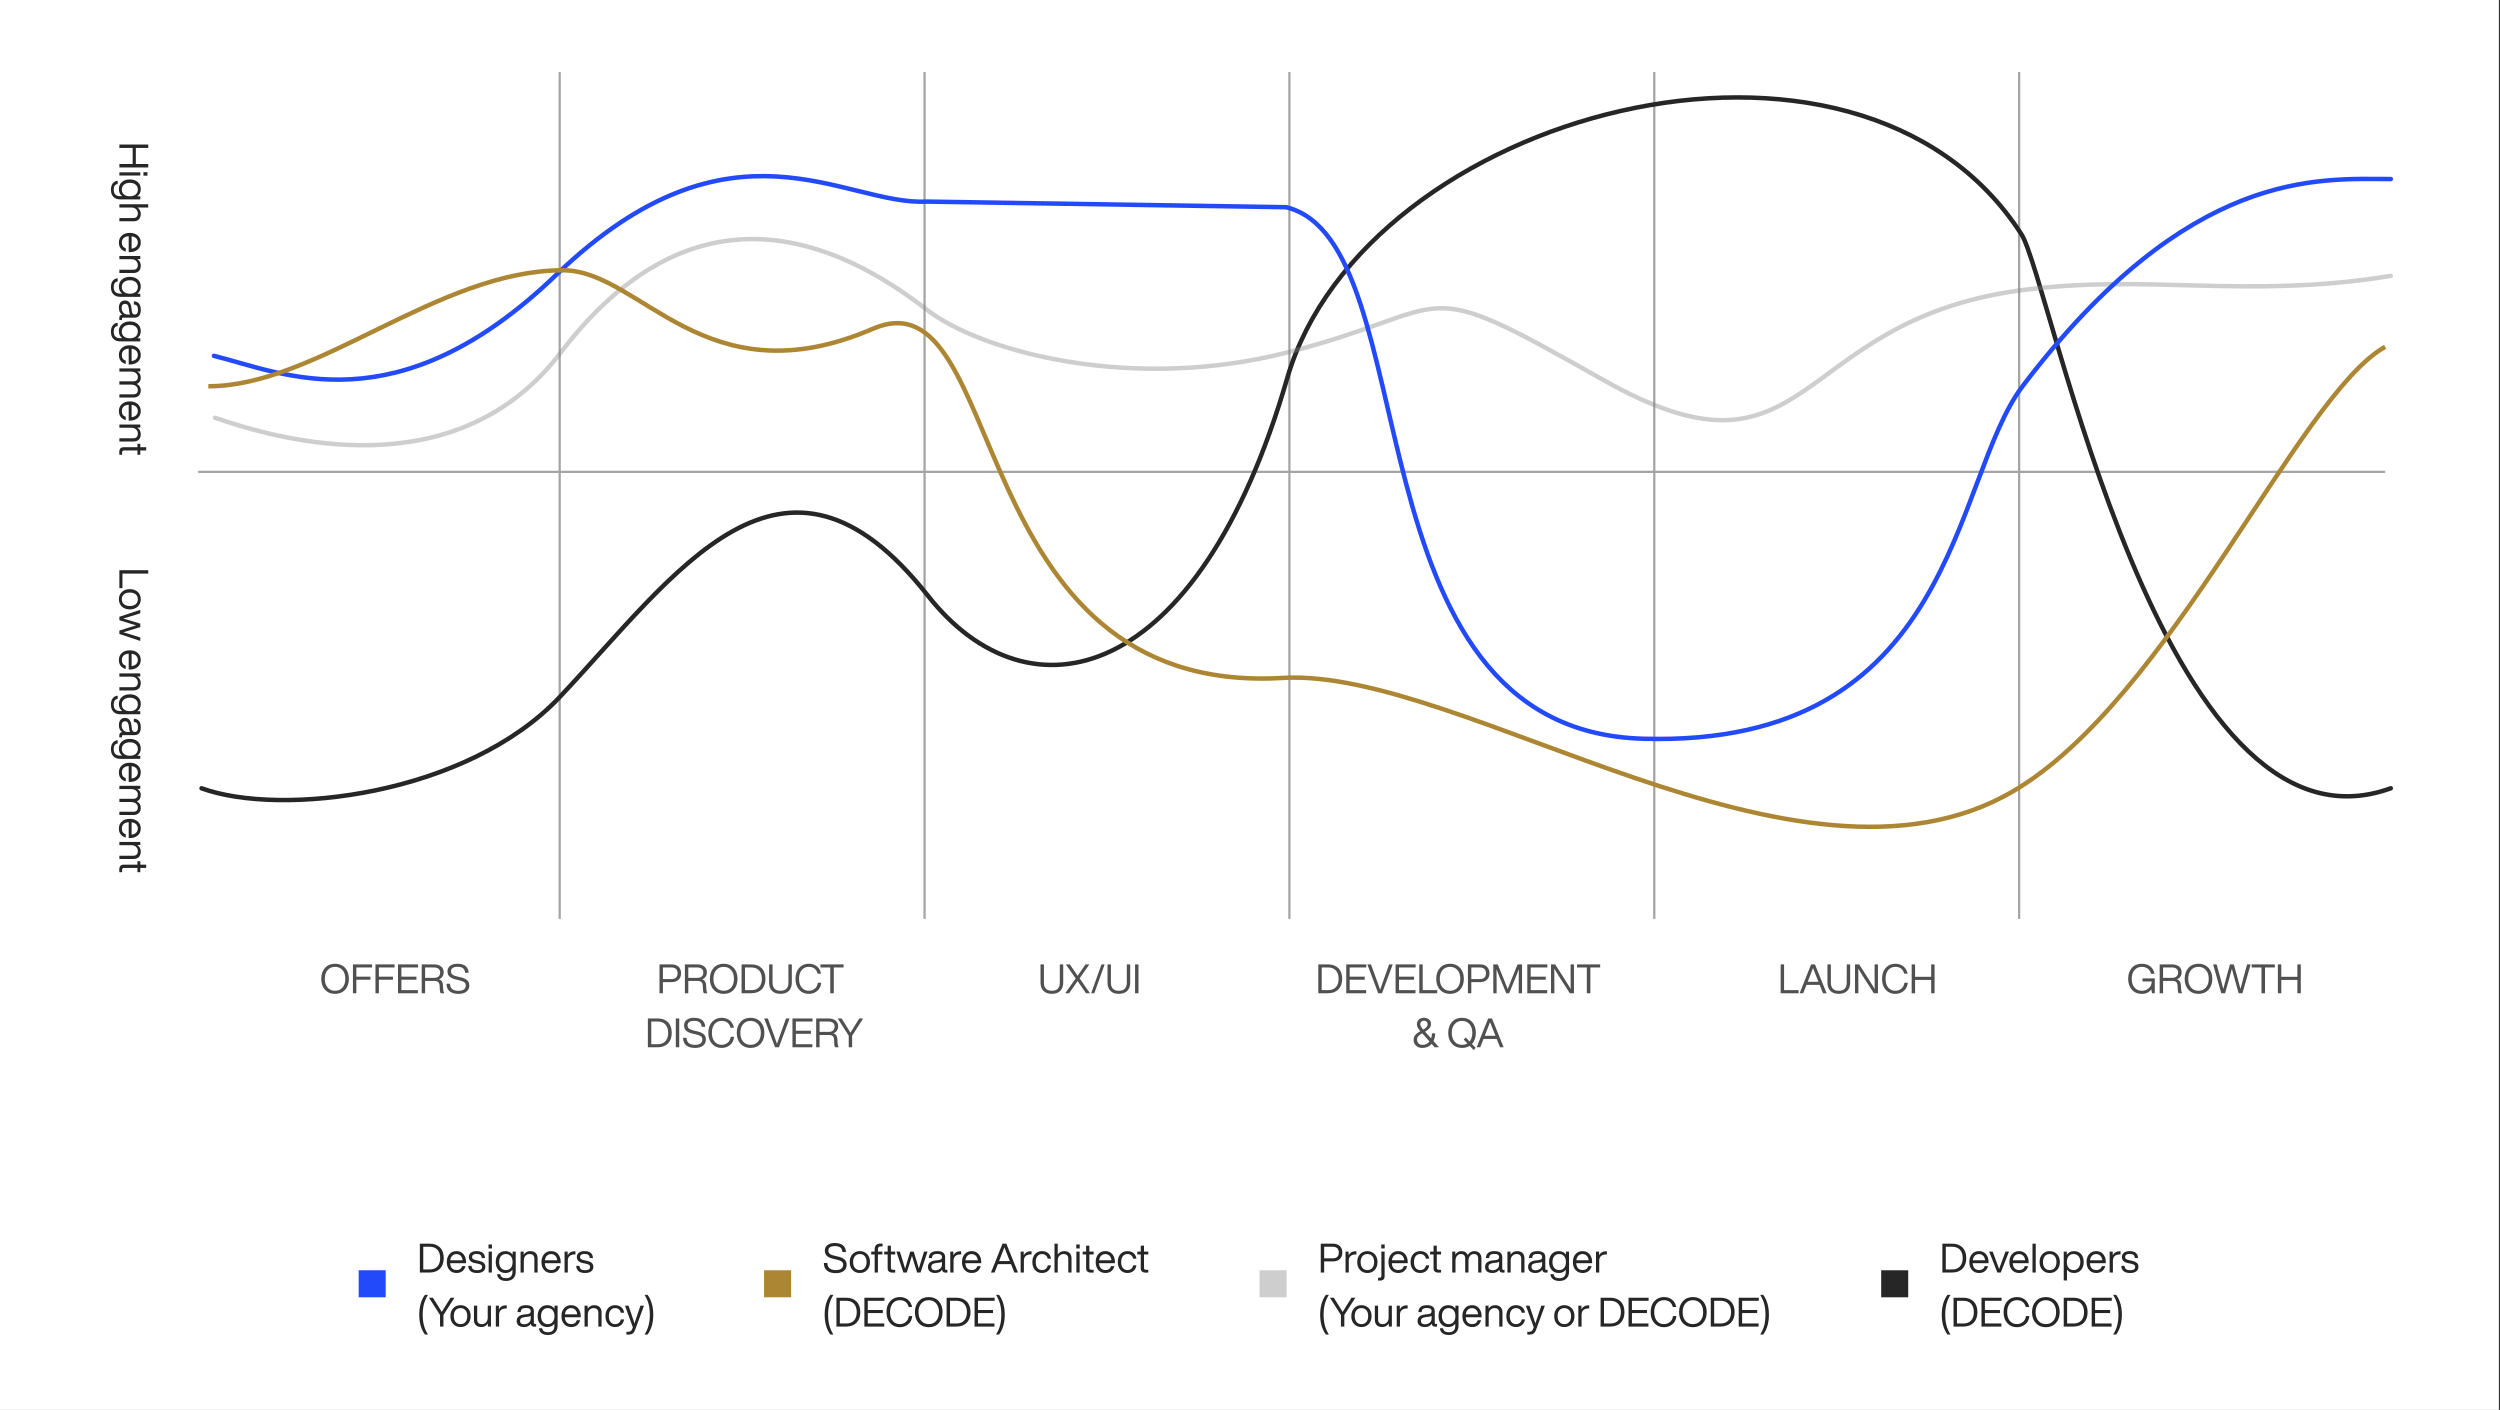 <svg width="1110" height="626" viewBox="0 0 1110 626" fill="none" xmlns="http://www.w3.org/2000/svg">
<rect x="0" y="0" width="1110" height="626" fill="#333333" stroke="none"/>
<rect width="1109.5" height="626" fill="white"/>
<path d="M60.308 72.828L60.308 65.682L65.816 65.682L65.816 64.17L53 64.17L53 65.682L58.904 65.682L58.904 72.828L53 72.828L53 74.34L65.816 74.34L65.816 72.828L60.308 72.828ZM63.692 77.984L65.456 77.984L65.456 76.454L63.692 76.454L63.692 77.984ZM53 77.948L62.288 77.948L62.288 76.508L53 76.508L53 77.948ZM60.938 87.167C61.982 86.411 62.504 85.349 62.504 83.981C62.504 82.649 62.054 81.605 61.19 80.849C60.308 80.057 59.12 79.661 57.644 79.661C56.168 79.661 54.998 80.057 54.116 80.849C53.216 81.623 52.784 82.667 52.784 83.981C52.784 85.313 53.27 86.357 54.26 87.095L53.36 87.095C51.434 87.095 50.48 86.123 50.48 84.215C50.48 82.703 51.056 81.875 52.244 81.695L52.244 80.255C51.308 80.345 50.57 80.741 50.048 81.443C49.508 82.127 49.256 83.063 49.256 84.215C49.256 85.601 49.616 86.663 50.354 87.419C51.074 88.157 52.082 88.535 53.36 88.535L62.288 88.535L62.288 87.167L60.938 87.167ZM54.08 84.161C54.08 83.261 54.404 82.523 55.052 81.983C55.7 81.443 56.564 81.173 57.644 81.173C58.724 81.173 59.588 81.443 60.236 81.983C60.884 82.523 61.208 83.261 61.208 84.161C61.208 85.061 60.884 85.799 60.254 86.339C59.606 86.879 58.742 87.149 57.644 87.149C56.528 87.149 55.664 86.879 55.034 86.339C54.386 85.799 54.08 85.061 54.08 84.161ZM62.504 94.977C62.504 93.789 62 92.835 61.01 92.133L65.816 92.133L65.816 90.693L53 90.693L53 92.133L58.256 92.133C59.21 92.133 59.948 92.385 60.452 92.907C60.956 93.411 61.208 94.005 61.208 94.689C61.208 96.093 60.506 96.813 59.138 96.813L53 96.813L53 98.253L59.282 98.253C60.29 98.253 61.082 97.965 61.658 97.389C62.216 96.813 62.504 96.003 62.504 94.977ZM57.644 111.942C59.03 111.942 60.182 111.564 61.118 110.808C62.036 110.052 62.504 109.008 62.504 107.676C62.504 106.38 62.054 105.354 61.172 104.58C60.272 103.788 59.102 103.392 57.644 103.392C56.15 103.392 54.962 103.788 54.098 104.598C53.216 105.39 52.784 106.416 52.784 107.712C52.784 108.756 53.054 109.62 53.594 110.304C54.134 110.988 54.89 111.456 55.826 111.708L55.826 110.214C54.674 109.854 54.098 109.026 54.098 107.748C54.098 106.884 54.35 106.218 54.854 105.732C55.358 105.228 56.132 104.958 57.14 104.886L57.14 111.942L57.644 111.942ZM61.19 107.676C61.19 108.45 60.92 109.08 60.416 109.566C59.912 110.034 59.246 110.322 58.436 110.394L58.436 104.922C59.318 105.03 60.002 105.336 60.47 105.822C60.938 106.29 61.19 106.92 61.19 107.676ZM62.504 117.934C62.504 116.692 61.964 115.72 60.902 115.018L62.288 115.018L62.288 113.65L53 113.65L53 115.09L58.256 115.09C59.21 115.09 59.948 115.342 60.452 115.864C60.956 116.368 61.208 116.962 61.208 117.646C61.208 119.05 60.506 119.77 59.138 119.77L53 119.77L53 121.21L59.282 121.21C60.29 121.21 61.082 120.922 61.658 120.346C62.216 119.77 62.504 118.96 62.504 117.934ZM60.938 130.427C61.982 129.671 62.504 128.609 62.504 127.241C62.504 125.909 62.054 124.865 61.19 124.109C60.308 123.317 59.12 122.921 57.644 122.921C56.168 122.921 54.998 123.317 54.116 124.109C53.216 124.883 52.784 125.927 52.784 127.241C52.784 128.573 53.27 129.617 54.26 130.355L53.36 130.355C51.434 130.355 50.48 129.383 50.48 127.475C50.48 125.963 51.056 125.135 52.244 124.955L52.244 123.515C51.308 123.605 50.57 124.001 50.048 124.703C49.508 125.387 49.256 126.323 49.256 127.475C49.256 128.861 49.616 129.923 50.354 130.679C51.074 131.417 52.082 131.795 53.36 131.795L62.288 131.795L62.288 130.427L60.938 130.427ZM54.08 127.421C54.08 126.521 54.404 125.783 55.052 125.243C55.7 124.703 56.564 124.433 57.644 124.433C58.724 124.433 59.588 124.703 60.236 125.243C60.884 125.783 61.208 126.521 61.208 127.421C61.208 128.321 60.884 129.059 60.254 129.599C59.606 130.139 58.742 130.409 57.644 130.409C56.528 130.409 55.664 130.139 55.034 129.599C54.386 129.059 54.08 128.321 54.08 127.421ZM54.17 141.549C54.17 141.207 54.314 141.045 54.62 141.045L59.804 141.045C61.604 141.045 62.504 139.875 62.504 137.553C62.504 135.141 61.478 133.881 59.426 133.773L59.426 135.213C60.11 135.249 60.578 135.447 60.848 135.807C61.118 136.167 61.262 136.743 61.262 137.553C61.262 138.309 61.136 138.831 60.92 139.155C60.686 139.479 60.308 139.641 59.804 139.641C59.048 139.641 58.634 139.155 58.526 138.183L58.382 136.851C58.13 134.547 57.176 133.413 55.502 133.413C54.638 133.413 53.954 133.701 53.486 134.277C53.018 134.853 52.784 135.663 52.784 136.689C52.784 138.057 53.27 139.065 54.278 139.713C53.378 139.785 52.946 140.307 52.946 141.279C52.946 141.567 52.964 141.819 53 142.071L54.17 142.071L54.17 141.549ZM54.008 136.761C54.008 136.149 54.134 135.681 54.404 135.375C54.674 135.051 55.052 134.907 55.538 134.907C56.024 134.907 56.402 135.069 56.672 135.393C56.924 135.717 57.104 136.275 57.212 137.067L57.374 138.417C57.428 138.957 57.554 139.371 57.77 139.641L56.672 139.641C55.808 139.641 55.16 139.353 54.71 138.777C54.242 138.201 54.008 137.517 54.008 136.761ZM60.938 150.22C61.982 149.464 62.504 148.402 62.504 147.034C62.504 145.702 62.054 144.658 61.19 143.902C60.308 143.11 59.12 142.714 57.644 142.714C56.168 142.714 54.998 143.11 54.116 143.902C53.216 144.676 52.784 145.72 52.784 147.034C52.784 148.366 53.27 149.41 54.26 150.148L53.36 150.148C51.434 150.148 50.48 149.176 50.48 147.268C50.48 145.756 51.056 144.928 52.244 144.748L52.244 143.308C51.308 143.398 50.57 143.794 50.048 144.496C49.508 145.18 49.256 146.116 49.256 147.268C49.256 148.654 49.616 149.716 50.354 150.472C51.074 151.21 52.082 151.588 53.36 151.588L62.288 151.588L62.288 150.22L60.938 150.22ZM54.08 147.214C54.08 146.314 54.404 145.576 55.052 145.036C55.7 144.496 56.564 144.226 57.644 144.226C58.724 144.226 59.588 144.496 60.236 145.036C60.884 145.576 61.208 146.314 61.208 147.214C61.208 148.114 60.884 148.852 60.254 149.392C59.606 149.932 58.742 150.202 57.644 150.202C56.528 150.202 55.664 149.932 55.034 149.392C54.386 148.852 54.08 148.114 54.08 147.214ZM57.644 161.846C59.03 161.846 60.182 161.468 61.118 160.712C62.036 159.956 62.504 158.912 62.504 157.58C62.504 156.284 62.054 155.258 61.172 154.484C60.272 153.692 59.102 153.296 57.644 153.296C56.15 153.296 54.962 153.692 54.098 154.502C53.216 155.294 52.784 156.32 52.784 157.616C52.784 158.66 53.054 159.524 53.594 160.208C54.134 160.892 54.89 161.36 55.826 161.612L55.826 160.118C54.674 159.758 54.098 158.93 54.098 157.652C54.098 156.788 54.35 156.122 54.854 155.636C55.358 155.132 56.132 154.862 57.14 154.79L57.14 161.846L57.644 161.846ZM61.19 157.58C61.19 158.354 60.92 158.984 60.416 159.47C59.912 159.938 59.246 160.226 58.436 160.298L58.436 154.826C59.318 154.934 60.002 155.24 60.47 155.726C60.938 156.194 61.19 156.824 61.19 157.58ZM62.504 173.329C62.504 172.069 61.91 171.115 60.758 170.467C61.91 169.945 62.504 168.991 62.504 167.605C62.504 166.417 61.964 165.535 60.92 164.923L62.288 164.923L62.288 163.555L53 163.555L53 164.995L58.076 164.995C59.066 164.995 59.84 165.211 60.38 165.679C60.92 166.129 61.208 166.687 61.208 167.371C61.208 168.667 60.524 169.315 59.156 169.315L53 169.315L53 170.755L58.076 170.755C59.066 170.755 59.84 170.971 60.38 171.421C60.92 171.871 61.208 172.447 61.208 173.131C61.208 174.427 60.524 175.075 59.156 175.075L53 175.075L53 176.515L59.3 176.515C60.272 176.515 61.046 176.227 61.622 175.669C62.198 175.111 62.504 174.337 62.504 173.329ZM57.644 186.772C59.03 186.772 60.182 186.394 61.118 185.638C62.036 184.882 62.504 183.838 62.504 182.506C62.504 181.21 62.054 180.184 61.172 179.41C60.272 178.618 59.102 178.222 57.644 178.222C56.15 178.222 54.962 178.618 54.098 179.428C53.216 180.22 52.784 181.246 52.784 182.542C52.784 183.586 53.054 184.45 53.594 185.134C54.134 185.818 54.89 186.286 55.826 186.538L55.826 185.044C54.674 184.684 54.098 183.856 54.098 182.578C54.098 181.714 54.35 181.048 54.854 180.562C55.358 180.058 56.132 179.788 57.14 179.716L57.14 186.772L57.644 186.772ZM61.19 182.506C61.19 183.28 60.92 183.91 60.416 184.396C59.912 184.864 59.246 185.152 58.436 185.224L58.436 179.752C59.318 179.86 60.002 180.166 60.47 180.652C60.938 181.12 61.19 181.75 61.19 182.506ZM62.504 192.764C62.504 191.522 61.964 190.55 60.902 189.848L62.288 189.848L62.288 188.48L53 188.48L53 189.92L58.256 189.92C59.21 189.92 59.948 190.172 60.452 190.694C60.956 191.198 61.208 191.792 61.208 192.476C61.208 193.88 60.506 194.6 59.138 194.6L53 194.6L53 196.04L59.282 196.04C60.29 196.04 61.082 195.752 61.658 195.176C62.216 194.6 62.504 193.79 62.504 192.764ZM62.288 201.918L62.288 200.01L64.916 200.01L64.916 198.57L62.288 198.57L62.288 197.04L61.028 197.04L61.028 198.57L54.872 198.57C53.576 198.57 52.946 199.344 52.946 200.892C52.946 201.18 52.964 201.522 53 201.918L54.206 201.918L54.206 201.072C54.206 200.352 54.458 200.01 54.998 200.01L61.028 200.01L61.028 201.918L62.288 201.918Z" fill="#262626"/>
<path d="M65.816 254.682L65.816 253.17L53 253.17L53 261.126L54.368 261.126L54.368 254.682L65.816 254.682ZM54.116 269.317C54.98 270.145 56.168 270.577 57.644 270.577C59.12 270.577 60.29 270.145 61.172 269.317C62.054 268.453 62.504 267.373 62.504 266.077C62.504 264.763 62.054 263.683 61.172 262.837C60.29 261.991 59.12 261.577 57.644 261.577C56.168 261.577 54.98 261.991 54.116 262.837C53.216 263.683 52.784 264.763 52.784 266.077C52.784 267.373 53.216 268.453 54.116 269.317ZM55.034 263.899C55.646 263.359 56.528 263.089 57.644 263.089C58.76 263.089 59.642 263.359 60.272 263.899C60.884 264.439 61.208 265.159 61.208 266.077C61.208 266.977 60.884 267.715 60.272 268.255C59.642 268.795 58.76 269.065 57.644 269.065C56.528 269.065 55.646 268.795 55.034 268.255C54.386 267.715 54.08 266.977 54.08 266.077C54.08 265.159 54.386 264.439 55.034 263.899ZM58.094 281.72C56.222 281.144 55.106 280.82 54.746 280.73C54.782 280.712 55.898 280.37 58.094 279.722L62.288 278.426L62.288 276.914L58.094 275.618C57.194 275.33 56.078 275.006 54.71 274.628C55.934 274.268 57.068 273.944 58.094 273.62L62.288 272.306L62.288 270.758L53 273.854L53 275.366L57.302 276.716C58.418 277.076 59.462 277.382 60.452 277.67C59.876 277.814 58.814 278.138 57.302 278.606L53 279.974L53 281.486L62.288 284.582L62.288 283.034L58.094 281.72ZM57.644 297.285C59.03 297.285 60.182 296.907 61.118 296.151C62.036 295.395 62.504 294.351 62.504 293.019C62.504 291.723 62.054 290.697 61.172 289.923C60.272 289.131 59.102 288.735 57.644 288.735C56.15 288.735 54.962 289.131 54.098 289.941C53.216 290.733 52.784 291.759 52.784 293.055C52.784 294.099 53.054 294.963 53.594 295.647C54.134 296.331 54.89 296.799 55.826 297.051L55.826 295.557C54.674 295.197 54.098 294.369 54.098 293.091C54.098 292.227 54.35 291.561 54.854 291.075C55.358 290.571 56.132 290.301 57.14 290.229L57.14 297.285L57.644 297.285ZM61.19 293.019C61.19 293.793 60.92 294.423 60.416 294.909C59.912 295.377 59.246 295.665 58.436 295.737L58.436 290.265C59.318 290.373 60.002 290.679 60.47 291.165C60.938 291.633 61.19 292.263 61.19 293.019ZM62.504 303.278C62.504 302.036 61.964 301.064 60.902 300.362L62.288 300.362L62.288 298.994L53 298.994L53 300.434L58.256 300.434C59.21 300.434 59.948 300.686 60.452 301.208C60.956 301.712 61.208 302.306 61.208 302.99C61.208 304.394 60.506 305.114 59.138 305.114L53 305.114L53 306.554L59.282 306.554C60.29 306.554 61.082 306.266 61.658 305.69C62.216 305.114 62.504 304.304 62.504 303.278ZM60.938 315.771C61.982 315.015 62.504 313.953 62.504 312.585C62.504 311.253 62.054 310.209 61.19 309.453C60.308 308.661 59.12 308.265 57.644 308.265C56.168 308.265 54.998 308.661 54.116 309.453C53.216 310.227 52.784 311.271 52.784 312.585C52.784 313.917 53.27 314.961 54.26 315.699L53.36 315.699C51.434 315.699 50.48 314.727 50.48 312.819C50.48 311.307 51.056 310.479 52.244 310.299L52.244 308.859C51.308 308.949 50.57 309.345 50.048 310.047C49.508 310.731 49.256 311.667 49.256 312.819C49.256 314.205 49.616 315.267 50.354 316.023C51.074 316.761 52.082 317.139 53.36 317.139L62.288 317.139L62.288 315.771L60.938 315.771ZM54.08 312.765C54.08 311.865 54.404 311.127 55.052 310.587C55.7 310.047 56.564 309.777 57.644 309.777C58.724 309.777 59.588 310.047 60.236 310.587C60.884 311.127 61.208 311.865 61.208 312.765C61.208 313.665 60.884 314.403 60.254 314.943C59.606 315.483 58.742 315.753 57.644 315.753C56.528 315.753 55.664 315.483 55.034 314.943C54.386 314.403 54.08 313.665 54.08 312.765ZM54.17 326.893C54.17 326.551 54.314 326.389 54.62 326.389L59.804 326.389C61.604 326.389 62.504 325.219 62.504 322.897C62.504 320.485 61.478 319.225 59.426 319.117L59.426 320.557C60.11 320.593 60.578 320.791 60.848 321.151C61.118 321.511 61.262 322.087 61.262 322.897C61.262 323.653 61.136 324.175 60.92 324.499C60.686 324.823 60.308 324.985 59.804 324.985C59.048 324.985 58.634 324.499 58.526 323.527L58.382 322.195C58.13 319.891 57.176 318.757 55.502 318.757C54.638 318.757 53.954 319.045 53.486 319.621C53.018 320.197 52.784 321.007 52.784 322.033C52.784 323.401 53.27 324.409 54.278 325.057C53.378 325.129 52.946 325.651 52.946 326.623C52.946 326.911 52.964 327.163 53 327.415L54.17 327.415L54.17 326.893ZM54.008 322.105C54.008 321.493 54.134 321.025 54.404 320.719C54.674 320.395 55.052 320.251 55.538 320.251C56.024 320.251 56.402 320.413 56.672 320.737C56.924 321.061 57.104 321.619 57.212 322.411L57.374 323.761C57.428 324.301 57.554 324.715 57.77 324.985L56.672 324.985C55.808 324.985 55.16 324.697 54.71 324.121C54.242 323.545 54.008 322.861 54.008 322.105ZM60.938 335.564C61.982 334.808 62.504 333.746 62.504 332.378C62.504 331.046 62.054 330.002 61.19 329.246C60.308 328.454 59.12 328.058 57.644 328.058C56.168 328.058 54.998 328.454 54.116 329.246C53.216 330.02 52.784 331.064 52.784 332.378C52.784 333.71 53.27 334.754 54.26 335.492L53.36 335.492C51.434 335.492 50.48 334.52 50.48 332.612C50.48 331.1 51.056 330.272 52.244 330.092L52.244 328.652C51.308 328.742 50.57 329.138 50.048 329.84C49.508 330.524 49.256 331.46 49.256 332.612C49.256 333.998 49.616 335.06 50.354 335.816C51.074 336.554 52.082 336.932 53.36 336.932L62.288 336.932L62.288 335.564L60.938 335.564ZM54.08 332.558C54.08 331.658 54.404 330.92 55.052 330.38C55.7 329.84 56.564 329.57 57.644 329.57C58.724 329.57 59.588 329.84 60.236 330.38C60.884 330.92 61.208 331.658 61.208 332.558C61.208 333.458 60.884 334.196 60.254 334.736C59.606 335.276 58.742 335.546 57.644 335.546C56.528 335.546 55.664 335.276 55.034 334.736C54.386 334.196 54.08 333.458 54.08 332.558ZM57.644 347.19C59.03 347.19 60.182 346.812 61.118 346.056C62.036 345.3 62.504 344.256 62.504 342.924C62.504 341.628 62.054 340.602 61.172 339.828C60.272 339.036 59.102 338.64 57.644 338.64C56.15 338.64 54.962 339.036 54.098 339.846C53.216 340.638 52.784 341.664 52.784 342.96C52.784 344.004 53.054 344.868 53.594 345.552C54.134 346.236 54.89 346.704 55.826 346.956L55.826 345.462C54.674 345.102 54.098 344.274 54.098 342.996C54.098 342.132 54.35 341.466 54.854 340.98C55.358 340.476 56.132 340.206 57.14 340.134L57.14 347.19L57.644 347.19ZM61.19 342.924C61.19 343.698 60.92 344.328 60.416 344.814C59.912 345.282 59.246 345.57 58.436 345.642L58.436 340.17C59.318 340.278 60.002 340.584 60.47 341.07C60.938 341.538 61.19 342.168 61.19 342.924ZM62.504 358.672C62.504 357.412 61.91 356.458 60.758 355.81C61.91 355.288 62.504 354.334 62.504 352.948C62.504 351.76 61.964 350.878 60.92 350.266L62.288 350.266L62.288 348.898L53 348.898L53 350.338L58.076 350.338C59.066 350.338 59.84 350.554 60.38 351.022C60.92 351.472 61.208 352.03 61.208 352.714C61.208 354.01 60.524 354.658 59.156 354.658L53 354.658L53 356.098L58.076 356.098C59.066 356.098 59.84 356.314 60.38 356.764C60.92 357.214 61.208 357.79 61.208 358.474C61.208 359.77 60.524 360.418 59.156 360.418L53 360.418L53 361.858L59.3 361.858C60.272 361.858 61.046 361.57 61.622 361.012C62.198 360.454 62.504 359.68 62.504 358.672ZM57.644 372.116C59.03 372.116 60.182 371.738 61.118 370.982C62.036 370.226 62.504 369.182 62.504 367.85C62.504 366.554 62.054 365.528 61.172 364.754C60.272 363.962 59.102 363.566 57.644 363.566C56.15 363.566 54.962 363.962 54.098 364.772C53.216 365.564 52.784 366.59 52.784 367.886C52.784 368.93 53.054 369.794 53.594 370.478C54.134 371.162 54.89 371.63 55.826 371.882L55.826 370.388C54.674 370.028 54.098 369.2 54.098 367.922C54.098 367.058 54.35 366.392 54.854 365.906C55.358 365.402 56.132 365.132 57.14 365.06L57.14 372.116L57.644 372.116ZM61.19 367.85C61.19 368.624 60.92 369.254 60.416 369.74C59.912 370.208 59.246 370.496 58.436 370.568L58.436 365.096C59.318 365.204 60.002 365.51 60.47 365.996C60.938 366.464 61.19 367.094 61.19 367.85ZM62.504 378.108C62.504 376.866 61.964 375.894 60.902 375.192L62.288 375.192L62.288 373.824L53 373.824L53 375.264L58.256 375.264C59.21 375.264 59.948 375.516 60.452 376.038C60.956 376.542 61.208 377.136 61.208 377.82C61.208 379.224 60.506 379.944 59.138 379.944L53 379.944L53 381.384L59.282 381.384C60.29 381.384 61.082 381.096 61.658 380.52C62.216 379.944 62.504 379.134 62.504 378.108ZM62.288 387.261L62.288 385.353L64.916 385.353L64.916 383.913L62.288 383.913L62.288 382.383L61.028 382.383L61.028 383.913L54.872 383.913C53.576 383.913 52.946 384.687 52.946 386.235C52.946 386.523 52.964 386.865 53 387.261L54.206 387.261L54.206 386.415C54.206 385.695 54.458 385.353 54.998 385.353L61.028 385.353L61.028 387.261L62.288 387.261Z" fill="#262626"/>
<path d="M153.232 439.434C154.348 438.21 154.906 436.608 154.906 434.592C154.906 432.612 154.348 430.992 153.232 429.732C152.098 428.508 150.604 427.896 148.768 427.896C146.914 427.896 145.438 428.508 144.322 429.732C143.188 430.974 142.63 432.594 142.63 434.592C142.63 436.608 143.188 438.228 144.322 439.434C145.438 440.676 146.914 441.288 148.768 441.288C150.604 441.288 152.098 440.676 153.232 439.434ZM145.456 438.462C144.628 437.526 144.214 436.23 144.214 434.592C144.214 432.972 144.628 431.676 145.456 430.722C146.284 429.768 147.382 429.282 148.768 429.282C150.136 429.282 151.252 429.768 152.08 430.722C152.908 431.676 153.322 432.972 153.322 434.592C153.322 436.23 152.908 437.526 152.08 438.462C151.252 439.434 150.136 439.902 148.768 439.902C147.382 439.902 146.284 439.434 145.456 438.462ZM165.183 428.184H156.705V441H158.217V435.006H164.463V433.638H158.217V429.552H165.183V428.184ZM175.185 428.184H166.707V441H168.219V435.006H174.465V433.638H168.219V429.552H175.185V428.184ZM185.619 428.184H176.709V441H185.547V439.632H178.221V435.006H184.899V433.638H178.221V429.552H185.619V428.184ZM196.652 437.292C196.544 435.96 195.968 435.114 194.888 434.772C195.536 434.556 196.04 434.196 196.418 433.656C196.796 433.116 196.994 432.468 196.994 431.676C196.994 430.578 196.598 429.714 195.806 429.102C195.014 428.49 193.97 428.184 192.656 428.184H187.238V441H188.75V435.528H192.926C193.718 435.528 194.276 435.726 194.636 436.086C194.978 436.446 195.176 437.058 195.212 437.922L195.266 439.29C195.266 440.046 195.41 440.622 195.68 441H197.246C196.994 440.64 196.832 440.082 196.778 439.362L196.652 437.292ZM188.75 434.16V429.552H192.656C193.52 429.552 194.204 429.75 194.69 430.11C195.176 430.488 195.428 431.046 195.428 431.766C195.428 432.54 195.194 433.134 194.726 433.548C194.258 433.962 193.628 434.16 192.836 434.16H188.75ZM203.573 441.288C205.067 441.288 206.237 440.964 207.101 440.28C207.947 439.614 208.379 438.696 208.379 437.526C208.379 436.572 208.055 435.798 207.443 435.222C206.813 434.646 205.787 434.196 204.383 433.872L203.249 433.62C202.061 433.368 201.269 433.062 200.873 432.702C200.441 432.36 200.243 431.874 200.243 431.244C200.243 430.632 200.477 430.146 200.963 429.786C201.449 429.444 202.151 429.264 203.051 429.264C204.239 429.264 205.085 429.48 205.607 429.912C206.129 430.344 206.435 431.01 206.507 431.91H208.055C208.037 431.37 207.947 430.866 207.767 430.398C207.587 429.948 207.317 429.534 206.957 429.138C206.579 428.742 206.057 428.436 205.391 428.22C204.725 428.004 203.951 427.896 203.051 427.896C201.719 427.896 200.657 428.202 199.865 428.814C199.073 429.426 198.677 430.236 198.677 431.244C198.677 432.288 199.001 433.08 199.649 433.656C200.297 434.232 201.269 434.664 202.565 434.952L203.699 435.204C204.851 435.456 205.643 435.762 206.111 436.104C206.579 436.446 206.813 436.914 206.813 437.526C206.813 438.318 206.525 438.912 205.967 439.308C205.409 439.722 204.617 439.92 203.573 439.92C201.089 439.92 199.847 438.876 199.811 436.77H198.245C198.245 438.282 198.731 439.398 199.667 440.154C200.603 440.91 201.899 441.288 203.573 441.288Z" fill="#505050"/>
<path d="M292.822 428.184V441H294.334V436.068H298.15C299.5 436.068 300.544 435.726 301.282 435.006C302.02 434.304 302.398 433.35 302.398 432.126C302.398 430.92 302.02 429.966 301.282 429.246C300.544 428.544 299.5 428.184 298.15 428.184H292.822ZM294.334 434.7V429.552H298.15C299.032 429.552 299.698 429.786 300.148 430.218C300.598 430.65 300.832 431.298 300.832 432.126C300.832 432.972 300.598 433.62 300.148 434.052C299.698 434.484 299.032 434.7 298.15 434.7H294.334ZM313.504 437.292C313.396 435.96 312.82 435.114 311.74 434.772C312.388 434.556 312.892 434.196 313.27 433.656C313.648 433.116 313.846 432.468 313.846 431.676C313.846 430.578 313.45 429.714 312.658 429.102C311.866 428.49 310.822 428.184 309.508 428.184H304.09V441H305.602V435.528H309.778C310.57 435.528 311.128 435.726 311.488 436.086C311.83 436.446 312.028 437.058 312.064 437.922L312.118 439.29C312.118 440.046 312.262 440.622 312.532 441H314.098C313.846 440.64 313.684 440.082 313.63 439.362L313.504 437.292ZM305.602 434.16V429.552H309.508C310.372 429.552 311.056 429.75 311.542 430.11C312.028 430.488 312.28 431.046 312.28 431.766C312.28 432.54 312.046 433.134 311.578 433.548C311.11 433.962 310.48 434.16 309.688 434.16H305.602ZM325.789 439.434C326.905 438.21 327.463 436.608 327.463 434.592C327.463 432.612 326.905 430.992 325.789 429.732C324.655 428.508 323.161 427.896 321.325 427.896C319.471 427.896 317.995 428.508 316.879 429.732C315.745 430.974 315.187 432.594 315.187 434.592C315.187 436.608 315.745 438.228 316.879 439.434C317.995 440.676 319.471 441.288 321.325 441.288C323.161 441.288 324.655 440.676 325.789 439.434ZM318.013 438.462C317.185 437.526 316.771 436.23 316.771 434.592C316.771 432.972 317.185 431.676 318.013 430.722C318.841 429.768 319.939 429.282 321.325 429.282C322.693 429.282 323.809 429.768 324.637 430.722C325.465 431.676 325.879 432.972 325.879 434.592C325.879 436.23 325.465 437.526 324.637 438.462C323.809 439.434 322.693 439.902 321.325 439.902C319.939 439.902 318.841 439.434 318.013 438.462ZM329.262 428.184V441H333.582C335.508 441 337.038 440.442 338.19 439.29C339.306 438.156 339.864 436.59 339.864 434.592C339.864 432.576 339.306 431.01 338.19 429.876C337.056 428.76 335.526 428.184 333.582 428.184H329.262ZM330.774 439.632V429.552H333.582C335.094 429.552 336.246 430.002 337.056 430.884C337.866 431.784 338.28 433.008 338.28 434.592C338.28 436.176 337.866 437.418 337.056 438.3C336.246 439.2 335.094 439.632 333.582 439.632H330.774ZM350.258 439.956C351.122 439.092 351.572 437.85 351.572 436.248V428.184H350.06V436.248C350.06 438.696 348.872 439.902 346.532 439.902C344.174 439.902 343.004 438.696 343.004 436.248V428.184H341.492V436.248C341.492 437.85 341.924 439.092 342.806 439.956C343.67 440.838 344.912 441.27 346.532 441.27C348.134 441.27 349.376 440.838 350.258 439.956ZM359.113 441.288C360.517 441.288 361.759 440.856 362.821 439.992C363.865 439.164 364.459 437.94 364.639 436.338H363.127C362.947 437.526 362.497 438.408 361.741 438.984C360.967 439.596 360.085 439.902 359.113 439.902C357.799 439.902 356.755 439.434 355.963 438.48C355.171 437.544 354.775 436.248 354.775 434.592C354.775 432.936 355.171 431.64 355.963 430.686C356.755 429.75 357.799 429.282 359.113 429.282C361.183 429.282 362.497 430.29 363.037 432.306H364.567C364.243 430.866 363.613 429.786 362.641 429.03C361.669 428.274 360.481 427.896 359.113 427.896C357.367 427.896 355.945 428.508 354.847 429.714C353.731 430.938 353.191 432.558 353.191 434.592C353.191 436.644 353.731 438.264 354.847 439.47C355.945 440.694 357.367 441.288 359.113 441.288ZM364.276 428.184V429.552H368.632V441H370.198V429.552H374.554V428.184H364.276ZM287.654 452.184V465H291.974C293.9 465 295.43 464.442 296.582 463.29C297.698 462.156 298.256 460.59 298.256 458.592C298.256 456.576 297.698 455.01 296.582 453.876C295.448 452.76 293.918 452.184 291.974 452.184H287.654ZM289.166 463.632V453.552H291.974C293.486 453.552 294.638 454.002 295.448 454.884C296.258 455.784 296.672 457.008 296.672 458.592C296.672 460.176 296.258 461.418 295.448 462.3C294.638 463.2 293.486 463.632 291.974 463.632H289.166ZM301.577 465V452.184H300.065V465H301.577ZM308.612 465.288C310.106 465.288 311.276 464.964 312.14 464.28C312.986 463.614 313.418 462.696 313.418 461.526C313.418 460.572 313.094 459.798 312.482 459.222C311.852 458.646 310.826 458.196 309.422 457.872L308.288 457.62C307.1 457.368 306.308 457.062 305.912 456.702C305.48 456.36 305.282 455.874 305.282 455.244C305.282 454.632 305.516 454.146 306.002 453.786C306.488 453.444 307.19 453.264 308.09 453.264C309.278 453.264 310.124 453.48 310.646 453.912C311.168 454.344 311.474 455.01 311.546 455.91H313.094C313.076 455.37 312.986 454.866 312.806 454.398C312.626 453.948 312.356 453.534 311.996 453.138C311.618 452.742 311.096 452.436 310.43 452.22C309.764 452.004 308.99 451.896 308.09 451.896C306.758 451.896 305.696 452.202 304.904 452.814C304.112 453.426 303.716 454.236 303.716 455.244C303.716 456.288 304.04 457.08 304.688 457.656C305.336 458.232 306.308 458.664 307.604 458.952L308.738 459.204C309.89 459.456 310.682 459.762 311.15 460.104C311.618 460.446 311.852 460.914 311.852 461.526C311.852 462.318 311.564 462.912 311.006 463.308C310.448 463.722 309.656 463.92 308.612 463.92C306.128 463.92 304.886 462.876 304.85 460.77H303.284C303.284 462.282 303.77 463.398 304.706 464.154C305.642 464.91 306.938 465.288 308.612 465.288ZM320.423 465.288C321.827 465.288 323.069 464.856 324.131 463.992C325.175 463.164 325.769 461.94 325.949 460.338H324.437C324.257 461.526 323.807 462.408 323.051 462.984C322.277 463.596 321.395 463.902 320.423 463.902C319.109 463.902 318.065 463.434 317.273 462.48C316.481 461.544 316.085 460.248 316.085 458.592C316.085 456.936 316.481 455.64 317.273 454.686C318.065 453.75 319.109 453.282 320.423 453.282C322.493 453.282 323.807 454.29 324.347 456.306H325.877C325.553 454.866 324.923 453.786 323.951 453.03C322.979 452.274 321.791 451.896 320.423 451.896C318.677 451.896 317.255 452.508 316.157 453.714C315.041 454.938 314.501 456.558 314.501 458.592C314.501 460.644 315.041 462.264 316.157 463.47C317.255 464.694 318.677 465.288 320.423 465.288ZM337.724 463.434C338.84 462.21 339.398 460.608 339.398 458.592C339.398 456.612 338.84 454.992 337.724 453.732C336.59 452.508 335.096 451.896 333.26 451.896C331.406 451.896 329.93 452.508 328.814 453.732C327.68 454.974 327.122 456.594 327.122 458.592C327.122 460.608 327.68 462.228 328.814 463.434C329.93 464.676 331.406 465.288 333.26 465.288C335.096 465.288 336.59 464.676 337.724 463.434ZM329.948 462.462C329.12 461.526 328.706 460.23 328.706 458.592C328.706 456.972 329.12 455.676 329.948 454.722C330.776 453.768 331.874 453.282 333.26 453.282C334.628 453.282 335.744 453.768 336.572 454.722C337.4 455.676 337.814 456.972 337.814 458.592C337.814 460.23 337.4 461.526 336.572 462.462C335.744 463.434 334.628 463.902 333.26 463.902C331.874 463.902 330.776 463.434 329.948 462.462ZM346.081 460.302C345.523 461.832 345.163 462.894 344.983 463.488C344.785 462.894 344.425 461.832 343.885 460.302L340.915 452.184H339.313L344.137 465H345.829L350.581 452.184H348.997L346.081 460.302ZM360.76 452.184H351.85V465H360.688V463.632H353.362V459.006H360.04V457.638H353.362V453.552H360.76V452.184ZM371.793 461.292C371.685 459.96 371.109 459.114 370.029 458.772C370.677 458.556 371.181 458.196 371.559 457.656C371.937 457.116 372.135 456.468 372.135 455.676C372.135 454.578 371.739 453.714 370.947 453.102C370.155 452.49 369.111 452.184 367.797 452.184H362.379V465H363.891V459.528H368.067C368.859 459.528 369.417 459.726 369.777 460.086C370.119 460.446 370.317 461.058 370.353 461.922L370.407 463.29C370.407 464.046 370.551 464.622 370.821 465H372.387C372.135 464.64 371.973 464.082 371.919 463.362L371.793 461.292ZM363.891 458.16V453.552H367.797C368.661 453.552 369.345 453.75 369.831 454.11C370.317 454.488 370.569 455.046 370.569 455.766C370.569 456.54 370.335 457.134 369.867 457.548C369.399 457.962 368.769 458.16 367.977 458.16H363.891ZM379.66 455.172C379.048 456.108 378.364 457.206 377.608 458.502C377.05 457.566 376.366 456.468 375.556 455.19L373.666 452.184H371.938L376.834 459.852V465H378.346V459.852L383.242 452.184H381.532L379.66 455.172Z" fill="#505050"/>
<path d="M470.756 439.956C471.62 439.092 472.07 437.85 472.07 436.248V428.184H470.558V436.248C470.558 438.696 469.37 439.902 467.03 439.902C464.672 439.902 463.502 438.696 463.502 436.248V428.184H461.99V436.248C461.99 437.85 462.422 439.092 463.304 439.956C464.168 440.838 465.41 441.27 467.03 441.27C468.632 441.27 469.874 440.838 470.756 439.956ZM483.687 428.184H481.995L480.231 430.704C479.421 431.856 478.827 432.72 478.467 433.278C478.071 432.666 477.495 431.802 476.739 430.722L474.993 428.184H473.229L477.603 434.43L472.977 441H474.669L476.613 438.228C477.477 436.968 478.089 436.086 478.449 435.564C479.367 436.932 479.979 437.832 480.267 438.228L482.175 441H483.939L479.349 434.376L483.687 428.184ZM485.877 441L490.467 428.184H489.063L484.473 441H485.877ZM500.498 439.956C501.362 439.092 501.812 437.85 501.812 436.248V428.184H500.3V436.248C500.3 438.696 499.112 439.902 496.772 439.902C494.414 439.902 493.244 438.696 493.244 436.248V428.184H491.732V436.248C491.732 437.85 492.164 439.092 493.046 439.956C493.91 440.838 495.152 441.27 496.772 441.27C498.374 441.27 499.616 440.838 500.498 439.956ZM505.483 441V428.184H503.971V441H505.483Z" fill="#505050"/>
<path d="M585.327 428.184V441H589.647C591.573 441 593.103 440.442 594.255 439.29C595.371 438.156 595.929 436.59 595.929 434.592C595.929 432.576 595.371 431.01 594.255 429.876C593.121 428.76 591.591 428.184 589.647 428.184H585.327ZM586.839 439.632V429.552H589.647C591.159 429.552 592.311 430.002 593.121 430.884C593.931 431.784 594.345 433.008 594.345 434.592C594.345 436.176 593.931 437.418 593.121 438.3C592.311 439.2 591.159 439.632 589.647 439.632H586.839ZM606.647 428.184H597.737V441H606.575V439.632H599.249V435.006H605.927V433.638H599.249V429.552H606.647V428.184ZM613.871 436.302C613.313 437.832 612.953 438.894 612.773 439.488C612.575 438.894 612.215 437.832 611.675 436.302L608.705 428.184H607.103L611.927 441H613.619L618.371 428.184H616.787L613.871 436.302ZM628.55 428.184H619.64V441H628.478V439.632H621.152V435.006H627.83V433.638H621.152V429.552H628.55V428.184ZM631.681 428.184H630.169V441H638.125V439.632H631.681V428.184ZM648.282 439.434C649.398 438.21 649.956 436.608 649.956 434.592C649.956 432.612 649.398 430.992 648.282 429.732C647.148 428.508 645.654 427.896 643.818 427.896C641.964 427.896 640.488 428.508 639.372 429.732C638.238 430.974 637.68 432.594 637.68 434.592C637.68 436.608 638.238 438.228 639.372 439.434C640.488 440.676 641.964 441.288 643.818 441.288C645.654 441.288 647.148 440.676 648.282 439.434ZM640.506 438.462C639.678 437.526 639.264 436.23 639.264 434.592C639.264 432.972 639.678 431.676 640.506 430.722C641.334 429.768 642.432 429.282 643.818 429.282C645.186 429.282 646.302 429.768 647.13 430.722C647.958 431.676 648.372 432.972 648.372 434.592C648.372 436.23 647.958 437.526 647.13 438.462C646.302 439.434 645.186 439.902 643.818 439.902C642.432 439.902 641.334 439.434 640.506 438.462ZM651.755 428.184V441H653.267V436.068H657.083C658.433 436.068 659.477 435.726 660.215 435.006C660.953 434.304 661.331 433.35 661.331 432.126C661.331 430.92 660.953 429.966 660.215 429.246C659.477 428.544 658.433 428.184 657.083 428.184H651.755ZM653.267 434.7V429.552H657.083C657.965 429.552 658.631 429.786 659.081 430.218C659.531 430.65 659.765 431.298 659.765 432.126C659.765 432.972 659.531 433.62 659.081 434.052C658.631 434.484 657.965 434.7 657.083 434.7H653.267ZM670.943 435.258C670.655 435.924 670.151 437.22 669.431 439.164C668.891 437.796 668.405 436.572 667.973 435.474L665.003 428.184H663.023V441H664.499V436.896C664.499 434.196 664.481 432.018 664.445 430.362C664.733 431.154 665.111 432.126 665.579 433.278L668.765 441H670.061L673.229 433.278C673.697 432.126 674.075 431.154 674.363 430.362C674.327 432.018 674.309 434.196 674.309 436.896V441H675.785V428.184H673.805L670.943 435.258ZM687.032 428.184H678.122V441H686.96V439.632H679.634V435.006H686.312V433.638H679.634V429.552H687.032V428.184ZM697.345 432.504C697.345 435.24 697.363 437.454 697.399 439.128C696.841 438.192 695.959 436.734 694.735 434.79L690.487 428.184H688.651V441H690.145V436.68C690.145 433.944 690.127 431.748 690.091 430.056C690.631 431.01 691.531 432.45 692.755 434.394L697.003 441H698.839V428.184H697.345V432.504ZM700.199 428.184V429.552H704.555V441H706.121V429.552H710.477V428.184H700.199ZM636.461 462.228C636.929 461.238 637.199 460.104 637.235 458.808H635.777C635.777 459.618 635.651 460.374 635.417 461.058L632.753 458.088C634.499 457.08 635.381 455.946 635.381 454.668C635.381 453.804 635.075 453.138 634.463 452.634C633.833 452.148 633.095 451.896 632.249 451.896C631.277 451.896 630.521 452.166 629.963 452.706C629.387 453.282 629.099 453.948 629.099 454.722C629.099 455.226 629.207 455.712 629.441 456.18C629.675 456.666 630.071 457.224 630.629 457.836C629.549 458.448 628.793 459.024 628.325 459.6C627.857 460.176 627.641 460.896 627.641 461.724C627.641 462.732 627.983 463.56 628.703 464.244C629.387 464.946 630.323 465.288 631.511 465.288C633.239 465.288 634.625 464.694 635.651 463.488L637.001 465H638.945L636.461 462.228ZM632.231 453.192C632.699 453.192 633.077 453.336 633.401 453.624C633.707 453.912 633.869 454.29 633.869 454.722C633.869 455.19 633.707 455.622 633.401 456C633.077 456.396 632.591 456.774 631.907 457.134C631.043 456.162 630.611 455.37 630.611 454.722C630.611 454.272 630.755 453.912 631.061 453.624C631.349 453.336 631.745 453.192 632.231 453.192ZM631.601 463.92C630.863 463.92 630.269 463.704 629.837 463.272C629.387 462.84 629.171 462.3 629.171 461.652C629.171 461.04 629.333 460.518 629.693 460.086C630.053 459.672 630.647 459.24 631.475 458.79L634.697 462.408C633.959 463.416 632.933 463.92 631.601 463.92ZM655.282 458.592C655.282 456.612 654.724 454.992 653.608 453.732C652.474 452.508 650.98 451.896 649.144 451.896C647.29 451.896 645.814 452.508 644.698 453.732C643.564 454.974 643.006 456.594 643.006 458.592C643.006 460.608 643.564 462.228 644.698 463.434C645.814 464.676 647.29 465.288 649.144 465.288C650.404 465.288 651.538 464.982 652.528 464.352L654.274 466.188L655.192 465.27L653.536 463.524C654.688 462.3 655.282 460.644 655.282 458.592ZM649.144 463.902C647.758 463.902 646.66 463.434 645.832 462.462C645.004 461.526 644.59 460.23 644.59 458.592C644.59 456.972 645.004 455.676 645.832 454.722C646.66 453.768 647.758 453.282 649.144 453.282C650.512 453.282 651.628 453.768 652.456 454.722C653.284 455.676 653.698 456.972 653.698 458.592C653.698 460.212 653.284 461.49 652.492 462.426L650.8 460.644L649.882 461.562L651.502 463.272C650.818 463.704 650.044 463.902 649.144 463.902ZM667.624 465L662.44 452.184H660.748L655.636 465H657.22L658.696 461.274H664.528L666.022 465H667.624ZM659.29 459.762C659.956 458.088 660.712 456.108 661.576 453.822C662.836 457.044 663.61 459.024 663.916 459.744L663.988 459.906H659.236L659.29 459.762Z" fill="#505050"/>
<path d="M792.127 428.184H790.615V441H798.571V439.632H792.127V428.184ZM811.02 441L805.836 428.184H804.144L799.032 441H800.616L802.092 437.274H807.924L809.418 441H811.02ZM802.686 435.762C803.352 434.088 804.108 432.108 804.972 429.822C806.232 433.044 807.006 435.024 807.312 435.744L807.384 435.906H802.632L802.686 435.762ZM820.154 439.956C821.018 439.092 821.468 437.85 821.468 436.248V428.184H819.956V436.248C819.956 438.696 818.768 439.902 816.428 439.902C814.07 439.902 812.9 438.696 812.9 436.248V428.184H811.388V436.248C811.388 437.85 811.82 439.092 812.702 439.956C813.566 440.838 814.808 441.27 816.428 441.27C818.03 441.27 819.272 440.838 820.154 439.956ZM832.321 432.504C832.321 435.24 832.339 437.454 832.375 439.128C831.817 438.192 830.935 436.734 829.711 434.79L825.463 428.184H823.627V441H825.121V436.68C825.121 433.944 825.103 431.748 825.067 430.056C825.607 431.01 826.507 432.45 827.731 434.394L831.979 441H833.815V428.184H832.321V432.504ZM841.542 441.288C842.946 441.288 844.188 440.856 845.25 439.992C846.294 439.164 846.888 437.94 847.068 436.338H845.556C845.376 437.526 844.926 438.408 844.17 438.984C843.396 439.596 842.514 439.902 841.542 439.902C840.228 439.902 839.184 439.434 838.392 438.48C837.6 437.544 837.204 436.248 837.204 434.592C837.204 432.936 837.6 431.64 838.392 430.686C839.184 429.75 840.228 429.282 841.542 429.282C843.612 429.282 844.926 430.29 845.466 432.306H846.996C846.672 430.866 846.042 429.786 845.07 429.03C844.098 428.274 842.91 427.896 841.542 427.896C839.796 427.896 838.374 428.508 837.276 429.714C836.16 430.938 835.62 432.558 835.62 434.592C835.62 436.644 836.16 438.264 837.276 439.47C838.374 440.694 839.796 441.288 841.542 441.288ZM857.439 433.692H850.293V428.184H848.781V441H850.293V435.096H857.439V441H858.951V428.184H857.439V433.692Z" fill="#505050"/>
<path d="M951.276 435.78H955.362C955.362 436.968 954.93 437.958 954.084 438.732C953.22 439.524 952.194 439.902 950.988 439.902C949.62 439.902 948.522 439.434 947.712 438.462C946.884 437.508 946.488 436.212 946.488 434.592C946.488 432.972 946.884 431.694 947.712 430.722C948.522 429.768 949.62 429.282 950.988 429.282C952.032 429.282 952.914 429.57 953.652 430.11C954.408 430.686 954.858 431.442 955.02 432.378H956.586C956.37 431.028 955.758 429.948 954.768 429.12C953.76 428.31 952.5 427.896 950.988 427.896C949.116 427.896 947.64 428.508 946.56 429.732C945.444 430.992 944.904 432.612 944.904 434.592C944.904 436.608 945.462 438.21 946.578 439.434C947.658 440.676 949.134 441.288 950.97 441.288C952.806 441.288 954.21 440.622 955.164 439.272L955.488 441H956.73V434.412H951.276V435.78ZM968.306 437.292C968.198 435.96 967.622 435.114 966.542 434.772C967.19 434.556 967.694 434.196 968.072 433.656C968.45 433.116 968.648 432.468 968.648 431.676C968.648 430.578 968.252 429.714 967.46 429.102C966.668 428.49 965.624 428.184 964.31 428.184H958.892V441H960.404V435.528H964.58C965.372 435.528 965.93 435.726 966.29 436.086C966.632 436.446 966.83 437.058 966.866 437.922L966.92 439.29C966.92 440.046 967.064 440.622 967.334 441H968.9C968.648 440.64 968.486 440.082 968.432 439.362L968.306 437.292ZM960.404 434.16V429.552H964.31C965.174 429.552 965.858 429.75 966.344 430.11C966.83 430.488 967.082 431.046 967.082 431.766C967.082 432.54 966.848 433.134 966.38 433.548C965.912 433.962 965.282 434.16 964.49 434.16H960.404ZM980.59 439.434C981.706 438.21 982.264 436.608 982.264 434.592C982.264 432.612 981.706 430.992 980.59 429.732C979.456 428.508 977.962 427.896 976.126 427.896C974.272 427.896 972.796 428.508 971.68 429.732C970.546 430.974 969.988 432.594 969.988 434.592C969.988 436.608 970.546 438.228 971.68 439.434C972.796 440.676 974.272 441.288 976.126 441.288C977.962 441.288 979.456 440.676 980.59 439.434ZM972.814 438.462C971.986 437.526 971.572 436.23 971.572 434.592C971.572 432.972 971.986 431.676 972.814 430.722C973.642 429.768 974.74 429.282 976.126 429.282C977.494 429.282 978.61 429.768 979.438 430.722C980.266 431.676 980.68 432.972 980.68 434.592C980.68 436.23 980.266 437.526 979.438 438.462C978.61 439.434 977.494 439.902 976.126 439.902C974.74 439.902 973.642 439.434 972.814 438.462ZM995.975 434.502C995.417 436.464 995.021 437.994 994.769 439.092C994.355 437.49 993.941 435.942 993.545 434.466L991.799 428.184H990.107L988.361 434.466C987.965 435.942 987.551 437.49 987.137 439.092C986.885 437.994 986.471 436.464 985.931 434.502L984.185 428.184H982.619L986.255 441H987.947L989.783 434.466C990.287 432.63 990.683 431.172 990.953 430.128C991.205 431.172 991.601 432.63 992.123 434.466L993.959 441H995.651L999.287 428.184H997.721L995.975 434.502ZM999.742 428.184V429.552H1004.1V441H1005.66V429.552H1010.02V428.184H999.742ZM1020.04 433.692H1012.89V428.184H1011.38V441H1012.89V435.096H1020.04V441H1021.55V428.184H1020.04V433.692Z" fill="#505050"/>
<line x1="88" y1="209.5" x2="1059" y2="209.5" stroke="#A4A4A4"/>
<line x1="248.5" y1="408" x2="248.5" y2="32" stroke="#A4A4A4"/>
<line x1="410.5" y1="408" x2="410.5" y2="32" stroke="#A4A4A4"/>
<line x1="572.5" y1="408" x2="572.5" y2="32" stroke="#A4A4A4"/>
<line x1="734.5" y1="408" x2="734.5" y2="32" stroke="#A4A4A4"/>
<line x1="896.5" y1="408" x2="896.5" y2="32" stroke="#A4A4A4"/>
<path d="M89.5 350C124.667 362.833 207.3 353.1 248.5 309.5C300 255 347.5 182.5 412 264.5C456.894 321.575 532 304.5 571.5 168C605.646 50 824.5 -9.5 897.5 104C910.647 124.441 959.5 387 1061.5 350" stroke="#262626" stroke-width="2" stroke-linecap="round"/>
<path d="M95.5 185.5C124.5 195.5 202.5 217.5 249 156.5C308.605 78.307 372.138 106.974 411.5 137.5C436 156.5 503 174 571.5 156.5C649.127 136.668 626 120.001 711.5 168.5C804.527 221.269 794.5 143 896.5 129C953 121.245 997 133.001 1061.5 122.5" stroke="#858585" stroke-opacity="0.4" stroke-width="2" stroke-linecap="round"/>
<path d="M95 158C125.5 165.5 176.02 190.25 247 122C325 47 375 91.5 411.5 89.5L571 92C635 107.5 596.064 324.174 729.5 328C869 332 866.5 213 898 171.5C972.006 74 1030 79.5 1061.5 79.5" stroke="#224AFA" stroke-width="2" stroke-linecap="round"/>
<path d="M92.5 171.5C141 171.5 194.421 120 250 120C284.5 120 313 178.147 387.5 146C448.56 119.652 425.5 309.5 569.5 301C649.074 296.303 798 407 893.5 351.5C963.619 310.75 1020.5 175.5 1059 154" stroke="#AD8634" stroke-width="2"/>
<rect x="159.25" y="564" width="12" height="12" fill="#224AFA"/>
<path d="M186.42 552.184V565H190.74C192.666 565 194.196 564.442 195.348 563.29C196.464 562.156 197.022 560.59 197.022 558.592C197.022 556.576 196.464 555.01 195.348 553.876C194.214 552.76 192.684 552.184 190.74 552.184H186.42ZM187.932 563.632V553.552H190.74C192.252 553.552 193.404 554.002 194.214 554.884C195.024 555.784 195.438 557.008 195.438 558.592C195.438 560.176 195.024 561.418 194.214 562.3C193.404 563.2 192.252 563.632 190.74 563.632H187.932ZM206.928 560.356C206.928 558.97 206.55 557.818 205.794 556.882C205.038 555.964 203.994 555.496 202.662 555.496C201.366 555.496 200.34 555.946 199.566 556.828C198.774 557.728 198.378 558.898 198.378 560.356C198.378 561.85 198.774 563.038 199.584 563.902C200.376 564.784 201.402 565.216 202.698 565.216C203.742 565.216 204.606 564.946 205.29 564.406C205.974 563.866 206.442 563.11 206.694 562.174H205.2C204.84 563.326 204.012 563.902 202.734 563.902C201.87 563.902 201.204 563.65 200.718 563.146C200.214 562.642 199.944 561.868 199.872 560.86H206.928V560.356ZM202.662 556.81C203.436 556.81 204.066 557.08 204.552 557.584C205.02 558.088 205.308 558.754 205.38 559.564H199.908C200.016 558.682 200.322 557.998 200.808 557.53C201.276 557.062 201.906 556.81 202.662 556.81ZM211.825 565.216C212.977 565.216 213.877 564.982 214.525 564.496C215.173 564.01 215.515 563.326 215.515 562.444C215.515 561.688 215.263 561.112 214.759 560.68C214.255 560.266 213.445 559.942 212.311 559.708L211.483 559.546C210.799 559.402 210.331 559.24 210.043 559.024C209.755 558.826 209.611 558.52 209.611 558.106C209.611 557.674 209.773 557.35 210.115 557.098C210.439 556.864 210.925 556.738 211.555 556.738C212.329 556.738 212.905 556.882 213.283 557.152C213.643 557.44 213.859 557.908 213.895 558.574H215.335C215.263 556.522 214.003 555.496 211.555 555.496C210.511 555.496 209.683 555.748 209.071 556.216C208.459 556.684 208.171 557.332 208.171 558.124C208.171 559.6 209.125 560.5 211.069 560.86L211.933 561.022C212.725 561.184 213.283 561.364 213.589 561.58C213.895 561.796 214.057 562.12 214.057 562.534C214.057 563.506 213.301 563.974 211.825 563.974C210.997 563.974 210.403 563.83 210.025 563.542C209.647 563.254 209.413 562.75 209.341 562.048H207.883C208.027 564.172 209.341 565.216 211.825 565.216ZM218.427 554.308V552.544H216.897V554.308H218.427ZM218.391 565V555.712H216.951V565H218.391ZM227.611 557.062C226.855 556.018 225.793 555.496 224.425 555.496C223.093 555.496 222.049 555.946 221.293 556.81C220.501 557.692 220.105 558.88 220.105 560.356C220.105 561.832 220.501 563.002 221.293 563.884C222.067 564.784 223.111 565.216 224.425 565.216C225.757 565.216 226.801 564.73 227.539 563.74V564.64C227.539 566.566 226.567 567.52 224.659 567.52C223.147 567.52 222.319 566.944 222.139 565.756H220.699C220.789 566.692 221.185 567.43 221.887 567.952C222.571 568.492 223.507 568.744 224.659 568.744C226.045 568.744 227.107 568.384 227.863 567.646C228.601 566.926 228.979 565.918 228.979 564.64V555.712H227.611V557.062ZM224.605 563.92C223.705 563.92 222.967 563.596 222.427 562.948C221.887 562.3 221.617 561.436 221.617 560.356C221.617 559.276 221.887 558.412 222.427 557.764C222.967 557.116 223.705 556.792 224.605 556.792C225.505 556.792 226.243 557.116 226.783 557.746C227.323 558.394 227.593 559.258 227.593 560.356C227.593 561.472 227.323 562.336 226.783 562.966C226.243 563.614 225.505 563.92 224.605 563.92ZM235.421 555.496C234.179 555.496 233.207 556.036 232.505 557.098V555.712H231.137V565H232.577V559.744C232.577 558.79 232.829 558.052 233.351 557.548C233.855 557.044 234.449 556.792 235.133 556.792C236.537 556.792 237.257 557.494 237.257 558.862V565H238.697V558.718C238.697 557.71 238.409 556.918 237.833 556.342C237.257 555.784 236.447 555.496 235.421 555.496ZM248.957 560.356C248.957 558.97 248.579 557.818 247.823 556.882C247.067 555.964 246.023 555.496 244.691 555.496C243.395 555.496 242.369 555.946 241.595 556.828C240.803 557.728 240.407 558.898 240.407 560.356C240.407 561.85 240.803 563.038 241.613 563.902C242.405 564.784 243.431 565.216 244.727 565.216C245.771 565.216 246.635 564.946 247.319 564.406C248.003 563.866 248.471 563.11 248.723 562.174H247.229C246.869 563.326 246.041 563.902 244.763 563.902C243.899 563.902 243.233 563.65 242.747 563.146C242.243 562.642 241.973 561.868 241.901 560.86H248.957V560.356ZM244.691 556.81C245.465 556.81 246.095 557.08 246.581 557.584C247.049 558.088 247.337 558.754 247.409 559.564H241.937C242.045 558.682 242.351 557.998 242.837 557.53C243.305 557.062 243.935 556.81 244.691 556.81ZM255.022 555.568C253.654 555.568 252.646 556.162 252.034 557.35V555.712H250.666V565H252.106V559.708C252.106 558.844 252.358 558.16 252.898 557.692C253.438 557.224 254.176 556.972 255.148 556.972H255.508V555.586C255.418 555.586 255.256 555.568 255.022 555.568ZM259.76 565.216C260.912 565.216 261.812 564.982 262.46 564.496C263.108 564.01 263.45 563.326 263.45 562.444C263.45 561.688 263.198 561.112 262.694 560.68C262.19 560.266 261.38 559.942 260.246 559.708L259.418 559.546C258.734 559.402 258.266 559.24 257.978 559.024C257.69 558.826 257.546 558.52 257.546 558.106C257.546 557.674 257.708 557.35 258.05 557.098C258.374 556.864 258.86 556.738 259.49 556.738C260.264 556.738 260.84 556.882 261.218 557.152C261.578 557.44 261.794 557.908 261.83 558.574H263.27C263.198 556.522 261.938 555.496 259.49 555.496C258.446 555.496 257.618 555.748 257.006 556.216C256.394 556.684 256.106 557.332 256.106 558.124C256.106 559.6 257.06 560.5 259.004 560.86L259.868 561.022C260.66 561.184 261.218 561.364 261.524 561.58C261.83 561.796 261.992 562.12 261.992 562.534C261.992 563.506 261.236 563.974 259.76 563.974C258.932 563.974 258.338 563.83 257.96 563.542C257.582 563.254 257.348 562.75 257.276 562.048H255.818C255.962 564.172 257.276 565.216 259.76 565.216ZM190.02 592.528C189.174 591.178 188.58 589.81 188.22 588.406C187.86 587.038 187.68 585.49 187.68 583.726C187.68 581.998 187.86 580.432 188.22 579.028C188.58 577.66 189.174 576.292 190.02 574.924H188.67C186.978 577.246 186.15 580.18 186.15 583.726C186.15 587.272 186.978 590.206 188.67 592.528H190.02ZM198.199 579.172C197.587 580.108 196.903 581.206 196.147 582.502C195.589 581.566 194.905 580.468 194.095 579.19L192.205 576.184H190.477L195.373 583.852V589H196.885V583.852L201.781 576.184H200.071L198.199 579.172ZM207.718 587.884C208.546 587.02 208.978 585.832 208.978 584.356C208.978 582.88 208.546 581.71 207.718 580.828C206.854 579.946 205.774 579.496 204.478 579.496C203.164 579.496 202.084 579.946 201.238 580.828C200.392 581.71 199.978 582.88 199.978 584.356C199.978 585.832 200.392 587.02 201.238 587.884C202.084 588.784 203.164 589.216 204.478 589.216C205.774 589.216 206.854 588.784 207.718 587.884ZM202.3 586.966C201.76 586.354 201.49 585.472 201.49 584.356C201.49 583.24 201.76 582.358 202.3 581.728C202.84 581.116 203.56 580.792 204.478 580.792C205.378 580.792 206.116 581.116 206.656 581.728C207.196 582.358 207.466 583.24 207.466 584.356C207.466 585.472 207.196 586.354 206.656 586.966C206.116 587.614 205.378 587.92 204.478 587.92C203.56 587.92 202.84 587.614 202.3 586.966ZM216.55 584.968C216.55 585.94 216.28 586.66 215.776 587.164C215.254 587.668 214.66 587.92 213.994 587.92C212.572 587.92 211.87 587.236 211.87 585.85V579.712H210.43V585.994C210.43 587.02 210.718 587.812 211.294 588.37C211.87 588.946 212.662 589.216 213.706 589.216C214.93 589.216 215.902 588.694 216.622 587.614V589H217.99V579.712H216.55V584.968ZM224.506 579.568C223.138 579.568 222.13 580.162 221.518 581.35V579.712H220.15V589H221.59V583.708C221.59 582.844 221.842 582.16 222.382 581.692C222.922 581.224 223.66 580.972 224.632 580.972H224.992V579.586C224.902 579.586 224.74 579.568 224.506 579.568ZM237.537 587.83C237.195 587.83 237.033 587.686 237.033 587.38V582.196C237.033 580.396 235.863 579.496 233.541 579.496C231.129 579.496 229.869 580.522 229.761 582.574H231.201C231.237 581.89 231.435 581.422 231.795 581.152C232.155 580.882 232.731 580.738 233.541 580.738C234.297 580.738 234.819 580.864 235.143 581.08C235.467 581.314 235.629 581.692 235.629 582.196C235.629 582.952 235.143 583.366 234.171 583.474L232.839 583.618C230.535 583.87 229.401 584.824 229.401 586.498C229.401 587.362 229.689 588.046 230.265 588.514C230.841 588.982 231.651 589.216 232.677 589.216C234.045 589.216 235.053 588.73 235.701 587.722C235.773 588.622 236.295 589.054 237.267 589.054C237.555 589.054 237.807 589.036 238.059 589V587.83H237.537ZM232.749 587.992C232.137 587.992 231.669 587.866 231.363 587.596C231.039 587.326 230.895 586.948 230.895 586.462C230.895 585.976 231.057 585.598 231.381 585.328C231.705 585.076 232.263 584.896 233.055 584.788L234.405 584.626C234.945 584.572 235.359 584.446 235.629 584.23V585.328C235.629 586.192 235.341 586.84 234.765 587.29C234.189 587.758 233.505 587.992 232.749 587.992ZM246.208 581.062C245.452 580.018 244.39 579.496 243.022 579.496C241.69 579.496 240.646 579.946 239.89 580.81C239.098 581.692 238.702 582.88 238.702 584.356C238.702 585.832 239.098 587.002 239.89 587.884C240.664 588.784 241.708 589.216 243.022 589.216C244.354 589.216 245.398 588.73 246.136 587.74V588.64C246.136 590.566 245.164 591.52 243.256 591.52C241.744 591.52 240.916 590.944 240.736 589.756H239.296C239.386 590.692 239.782 591.43 240.484 591.952C241.168 592.492 242.104 592.744 243.256 592.744C244.642 592.744 245.704 592.384 246.46 591.646C247.198 590.926 247.576 589.918 247.576 588.64V579.712H246.208V581.062ZM243.202 587.92C242.302 587.92 241.564 587.596 241.024 586.948C240.484 586.3 240.214 585.436 240.214 584.356C240.214 583.276 240.484 582.412 241.024 581.764C241.564 581.116 242.302 580.792 243.202 580.792C244.102 580.792 244.84 581.116 245.38 581.746C245.92 582.394 246.19 583.258 246.19 584.356C246.19 585.472 245.92 586.336 245.38 586.966C244.84 587.614 244.102 587.92 243.202 587.92ZM257.834 584.356C257.834 582.97 257.456 581.818 256.7 580.882C255.944 579.964 254.9 579.496 253.568 579.496C252.272 579.496 251.246 579.946 250.472 580.828C249.68 581.728 249.284 582.898 249.284 584.356C249.284 585.85 249.68 587.038 250.49 587.902C251.282 588.784 252.308 589.216 253.604 589.216C254.648 589.216 255.512 588.946 256.196 588.406C256.88 587.866 257.348 587.11 257.6 586.174H256.106C255.746 587.326 254.918 587.902 253.64 587.902C252.776 587.902 252.11 587.65 251.624 587.146C251.12 586.642 250.85 585.868 250.778 584.86H257.834V584.356ZM253.568 580.81C254.342 580.81 254.972 581.08 255.458 581.584C255.926 582.088 256.214 582.754 256.286 583.564H250.814C250.922 582.682 251.228 581.998 251.714 581.53C252.182 581.062 252.812 580.81 253.568 580.81ZM263.827 579.496C262.585 579.496 261.613 580.036 260.911 581.098V579.712H259.543V589H260.983V583.744C260.983 582.79 261.235 582.052 261.757 581.548C262.261 581.044 262.855 580.792 263.539 580.792C264.943 580.792 265.663 581.494 265.663 582.862V589H267.103V582.718C267.103 581.71 266.815 580.918 266.239 580.342C265.663 579.784 264.853 579.496 263.827 579.496ZM273.116 589.216C274.16 589.216 275.06 588.91 275.78 588.298C276.5 587.686 276.95 586.858 277.112 585.814H275.636C275.528 586.48 275.24 587.002 274.772 587.362C274.304 587.74 273.746 587.92 273.116 587.92C272.27 587.92 271.586 587.614 271.082 586.984C270.578 586.372 270.326 585.49 270.326 584.356C270.326 583.222 270.578 582.34 271.082 581.728C271.586 581.116 272.252 580.792 273.116 580.792C273.746 580.792 274.286 580.972 274.754 581.332C275.222 581.692 275.51 582.214 275.618 582.862H277.112C276.968 581.818 276.536 581.008 275.834 580.396C275.114 579.802 274.214 579.496 273.116 579.496C271.802 579.496 270.758 579.946 270.002 580.81C269.21 581.692 268.814 582.88 268.814 584.356C268.814 585.832 269.21 587.002 270.002 587.884C270.794 588.784 271.82 589.216 273.116 589.216ZM283.047 583.564C282.507 585.148 282.057 586.48 281.715 587.596C281.283 586.3 280.851 584.95 280.383 583.582L279.069 579.712H277.485L280.977 589.306L280.653 590.17C280.347 590.944 279.789 591.322 278.961 591.322H278.115V592.528C278.421 592.564 278.709 592.582 278.979 592.582C279.753 592.582 280.383 592.438 280.869 592.114C281.337 591.79 281.715 591.25 282.003 590.458L285.927 579.712H284.361L283.047 583.564ZM287.538 592.528C289.212 590.206 290.058 587.272 290.058 583.726C290.058 580.18 289.212 577.246 287.538 574.924H286.188C287.016 576.292 287.628 577.66 287.988 579.028C288.348 580.432 288.528 581.998 288.528 583.726C288.528 585.49 288.348 587.038 287.988 588.406C287.628 589.81 287.016 591.178 286.188 592.528H287.538Z" fill="#262626"/>
<rect x="339.25" y="564" width="12" height="12" fill="#AD8634"/>
<path d="M371.118 565.288C372.612 565.288 373.782 564.964 374.646 564.28C375.492 563.614 375.924 562.696 375.924 561.526C375.924 560.572 375.6 559.798 374.988 559.222C374.358 558.646 373.332 558.196 371.928 557.872L370.794 557.62C369.606 557.368 368.814 557.062 368.418 556.702C367.986 556.36 367.788 555.874 367.788 555.244C367.788 554.632 368.022 554.146 368.508 553.786C368.994 553.444 369.696 553.264 370.596 553.264C371.784 553.264 372.63 553.48 373.152 553.912C373.674 554.344 373.98 555.01 374.052 555.91H375.6C375.582 555.37 375.492 554.866 375.312 554.398C375.132 553.948 374.862 553.534 374.502 553.138C374.124 552.742 373.602 552.436 372.936 552.22C372.27 552.004 371.496 551.896 370.596 551.896C369.264 551.896 368.202 552.202 367.41 552.814C366.618 553.426 366.222 554.236 366.222 555.244C366.222 556.288 366.546 557.08 367.194 557.656C367.842 558.232 368.814 558.664 370.11 558.952L371.244 559.204C372.396 559.456 373.188 559.762 373.656 560.104C374.124 560.446 374.358 560.914 374.358 561.526C374.358 562.318 374.07 562.912 373.512 563.308C372.954 563.722 372.162 563.92 371.118 563.92C368.634 563.92 367.392 562.876 367.356 560.77H365.79C365.79 562.282 366.276 563.398 367.212 564.154C368.148 564.91 369.444 565.288 371.118 565.288ZM385.011 563.884C385.839 563.02 386.271 561.832 386.271 560.356C386.271 558.88 385.839 557.71 385.011 556.828C384.147 555.946 383.067 555.496 381.771 555.496C380.457 555.496 379.377 555.946 378.531 556.828C377.685 557.71 377.271 558.88 377.271 560.356C377.271 561.832 377.685 563.02 378.531 563.884C379.377 564.784 380.457 565.216 381.771 565.216C383.067 565.216 384.147 564.784 385.011 563.884ZM379.593 562.966C379.053 562.354 378.783 561.472 378.783 560.356C378.783 559.24 379.053 558.358 379.593 557.728C380.133 557.116 380.853 556.792 381.771 556.792C382.671 556.792 383.409 557.116 383.949 557.728C384.489 558.358 384.759 559.24 384.759 560.356C384.759 561.472 384.489 562.354 383.949 562.966C383.409 563.614 382.671 563.92 381.771 563.92C380.853 563.92 380.133 563.614 379.593 562.966ZM391.865 553.408V552.184C391.469 552.166 391.163 552.148 390.947 552.148C389.219 552.148 388.355 553.03 388.355 554.758V555.712H386.825V556.972H388.355V565H389.795V556.972H391.775V555.712H389.795V554.722C389.795 553.858 390.209 553.408 391.037 553.408H391.865ZM397.468 555.712H395.56V553.084H394.12V555.712H392.59V556.972H394.12V563.128C394.12 564.424 394.894 565.054 396.442 565.054C396.73 565.054 397.072 565.036 397.468 565V563.794H396.622C395.902 563.794 395.56 563.542 395.56 563.002V556.972H397.468V555.712ZM408.962 559.906C408.386 561.778 408.062 562.894 407.972 563.254C407.954 563.218 407.612 562.102 406.964 559.906L405.668 555.712H404.156L402.86 559.906C402.572 560.806 402.248 561.922 401.87 563.29C401.51 562.066 401.186 560.932 400.862 559.906L399.548 555.712H398L401.096 565H402.608L403.958 560.698C404.318 559.582 404.624 558.538 404.912 557.548C405.056 558.124 405.38 559.186 405.848 560.698L407.216 565H408.728L411.824 555.712H410.276L408.962 559.906ZM420.139 563.83C419.797 563.83 419.635 563.686 419.635 563.38V558.196C419.635 556.396 418.465 555.496 416.143 555.496C413.731 555.496 412.471 556.522 412.363 558.574H413.803C413.839 557.89 414.037 557.422 414.397 557.152C414.757 556.882 415.333 556.738 416.143 556.738C416.899 556.738 417.421 556.864 417.745 557.08C418.069 557.314 418.231 557.692 418.231 558.196C418.231 558.952 417.745 559.366 416.773 559.474L415.441 559.618C413.137 559.87 412.003 560.824 412.003 562.498C412.003 563.362 412.291 564.046 412.867 564.514C413.443 564.982 414.253 565.216 415.279 565.216C416.647 565.216 417.655 564.73 418.303 563.722C418.375 564.622 418.897 565.054 419.869 565.054C420.157 565.054 420.409 565.036 420.661 565V563.83H420.139ZM415.351 563.992C414.739 563.992 414.271 563.866 413.965 563.596C413.641 563.326 413.497 562.948 413.497 562.462C413.497 561.976 413.659 561.598 413.983 561.328C414.307 561.076 414.865 560.896 415.657 560.788L417.007 560.626C417.547 560.572 417.961 560.446 418.231 560.23V561.328C418.231 562.192 417.943 562.84 417.367 563.29C416.791 563.758 416.107 563.992 415.351 563.992ZM426.286 555.568C424.918 555.568 423.91 556.162 423.298 557.35V555.712H421.93V565H423.37V559.708C423.37 558.844 423.622 558.16 424.162 557.692C424.702 557.224 425.44 556.972 426.412 556.972H426.772V555.586C426.682 555.586 426.52 555.568 426.286 555.568ZM435.672 560.356C435.672 558.97 435.294 557.818 434.538 556.882C433.782 555.964 432.738 555.496 431.406 555.496C430.11 555.496 429.084 555.946 428.31 556.828C427.518 557.728 427.122 558.898 427.122 560.356C427.122 561.85 427.518 563.038 428.328 563.902C429.12 564.784 430.146 565.216 431.442 565.216C432.486 565.216 433.35 564.946 434.034 564.406C434.718 563.866 435.186 563.11 435.438 562.174H433.944C433.584 563.326 432.756 563.902 431.478 563.902C430.614 563.902 429.948 563.65 429.462 563.146C428.958 562.642 428.688 561.868 428.616 560.86H435.672V560.356ZM431.406 556.81C432.18 556.81 432.81 557.08 433.296 557.584C433.764 558.088 434.052 558.754 434.124 559.564H428.652C428.76 558.682 429.066 557.998 429.552 557.53C430.02 557.062 430.65 556.81 431.406 556.81ZM451.987 565L446.803 552.184H445.111L439.999 565H441.583L443.059 561.274H448.891L450.385 565H451.987ZM443.653 559.762C444.319 558.088 445.075 556.108 445.939 553.822C447.199 557.044 447.973 559.024 448.279 559.744L448.351 559.906H443.599L443.653 559.762ZM457.522 555.568C456.154 555.568 455.146 556.162 454.534 557.35V555.712H453.166V565H454.606V559.708C454.606 558.844 454.858 558.16 455.398 557.692C455.938 557.224 456.676 556.972 457.648 556.972H458.008V555.586C457.918 555.586 457.756 555.568 457.522 555.568ZM462.661 565.216C463.705 565.216 464.605 564.91 465.325 564.298C466.045 563.686 466.495 562.858 466.657 561.814H465.181C465.073 562.48 464.785 563.002 464.317 563.362C463.849 563.74 463.291 563.92 462.661 563.92C461.815 563.92 461.131 563.614 460.627 562.984C460.123 562.372 459.871 561.49 459.871 560.356C459.871 559.222 460.123 558.34 460.627 557.728C461.131 557.116 461.797 556.792 462.661 556.792C463.291 556.792 463.831 556.972 464.299 557.332C464.767 557.692 465.055 558.214 465.163 558.862H466.657C466.513 557.818 466.081 557.008 465.379 556.396C464.659 555.802 463.759 555.496 462.661 555.496C461.347 555.496 460.303 555.946 459.547 556.81C458.755 557.692 458.359 558.88 458.359 560.356C458.359 561.832 458.755 563.002 459.547 563.884C460.339 564.784 461.365 565.216 462.661 565.216ZM472.479 555.496C471.291 555.496 470.337 556 469.635 556.99V552.184H468.195V565H469.635V559.744C469.635 558.79 469.887 558.052 470.409 557.548C470.913 557.044 471.507 556.792 472.191 556.792C473.595 556.792 474.315 557.494 474.315 558.862V565H475.755V558.718C475.755 557.71 475.467 556.918 474.891 556.342C474.315 555.784 473.505 555.496 472.479 555.496ZM479.392 554.308V552.544H477.862V554.308H479.392ZM479.356 565V555.712H477.916V565H479.356ZM485.587 555.712H483.679V553.084H482.239V555.712H480.709V556.972H482.239V563.128C482.239 564.424 483.013 565.054 484.561 565.054C484.849 565.054 485.191 565.036 485.587 565V563.794H484.741C484.021 563.794 483.679 563.542 483.679 563.002V556.972H485.587V555.712ZM495.034 560.356C495.034 558.97 494.656 557.818 493.9 556.882C493.144 555.964 492.1 555.496 490.768 555.496C489.472 555.496 488.446 555.946 487.672 556.828C486.88 557.728 486.484 558.898 486.484 560.356C486.484 561.85 486.88 563.038 487.69 563.902C488.482 564.784 489.508 565.216 490.804 565.216C491.848 565.216 492.712 564.946 493.396 564.406C494.08 563.866 494.548 563.11 494.8 562.174H493.306C492.946 563.326 492.118 563.902 490.84 563.902C489.976 563.902 489.31 563.65 488.824 563.146C488.32 562.642 488.05 561.868 487.978 560.86H495.034V560.356ZM490.768 556.81C491.542 556.81 492.172 557.08 492.658 557.584C493.126 558.088 493.414 558.754 493.486 559.564H488.014C488.122 558.682 488.428 557.998 488.914 557.53C489.382 557.062 490.012 556.81 490.768 556.81ZM500.594 565.216C501.638 565.216 502.538 564.91 503.258 564.298C503.978 563.686 504.428 562.858 504.59 561.814H503.114C503.006 562.48 502.718 563.002 502.25 563.362C501.782 563.74 501.224 563.92 500.594 563.92C499.748 563.92 499.064 563.614 498.56 562.984C498.056 562.372 497.804 561.49 497.804 560.356C497.804 559.222 498.056 558.34 498.56 557.728C499.064 557.116 499.73 556.792 500.594 556.792C501.224 556.792 501.764 556.972 502.232 557.332C502.7 557.692 502.988 558.214 503.096 558.862H504.59C504.446 557.818 504.014 557.008 503.312 556.396C502.592 555.802 501.692 555.496 500.594 555.496C499.28 555.496 498.236 555.946 497.48 556.81C496.688 557.692 496.292 558.88 496.292 560.356C496.292 561.832 496.688 563.002 497.48 563.884C498.272 564.784 499.298 565.216 500.594 565.216ZM509.845 555.712H507.937V553.084H506.497V555.712H504.967V556.972H506.497V563.128C506.497 564.424 507.271 565.054 508.819 565.054C509.107 565.054 509.449 565.036 509.845 565V563.794H508.999C508.279 563.794 507.937 563.542 507.937 563.002V556.972H509.845V555.712ZM370.02 592.528C369.174 591.178 368.58 589.81 368.22 588.406C367.86 587.038 367.68 585.49 367.68 583.726C367.68 581.998 367.86 580.432 368.22 579.028C368.58 577.66 369.174 576.292 370.02 574.924H368.67C366.978 577.246 366.15 580.18 366.15 583.726C366.15 587.272 366.978 590.206 368.67 592.528H370.02ZM371.377 576.184V589H375.697C377.623 589 379.153 588.442 380.305 587.29C381.421 586.156 381.979 584.59 381.979 582.592C381.979 580.576 381.421 579.01 380.305 577.876C379.171 576.76 377.641 576.184 375.697 576.184H371.377ZM372.889 587.632V577.552H375.697C377.209 577.552 378.361 578.002 379.171 578.884C379.981 579.784 380.395 581.008 380.395 582.592C380.395 584.176 379.981 585.418 379.171 586.3C378.361 587.2 377.209 587.632 375.697 587.632H372.889ZM392.697 576.184H383.787V589H392.625V587.632H385.299V583.006H391.977V581.638H385.299V577.552H392.697V576.184ZM399.523 589.288C400.927 589.288 402.169 588.856 403.231 587.992C404.275 587.164 404.869 585.94 405.049 584.338H403.537C403.357 585.526 402.907 586.408 402.151 586.984C401.377 587.596 400.495 587.902 399.523 587.902C398.209 587.902 397.165 587.434 396.373 586.48C395.581 585.544 395.185 584.248 395.185 582.592C395.185 580.936 395.581 579.64 396.373 578.686C397.165 577.75 398.209 577.282 399.523 577.282C401.593 577.282 402.907 578.29 403.447 580.306H404.977C404.653 578.866 404.023 577.786 403.051 577.03C402.079 576.274 400.891 575.896 399.523 575.896C397.777 575.896 396.355 576.508 395.257 577.714C394.141 578.938 393.601 580.558 393.601 582.592C393.601 584.644 394.141 586.264 395.257 587.47C396.355 588.694 397.777 589.288 399.523 589.288ZM416.824 587.434C417.94 586.21 418.498 584.608 418.498 582.592C418.498 580.612 417.94 578.992 416.824 577.732C415.69 576.508 414.196 575.896 412.36 575.896C410.506 575.896 409.03 576.508 407.914 577.732C406.78 578.974 406.222 580.594 406.222 582.592C406.222 584.608 406.78 586.228 407.914 587.434C409.03 588.676 410.506 589.288 412.36 589.288C414.196 589.288 415.69 588.676 416.824 587.434ZM409.048 586.462C408.22 585.526 407.806 584.23 407.806 582.592C407.806 580.972 408.22 579.676 409.048 578.722C409.876 577.768 410.974 577.282 412.36 577.282C413.728 577.282 414.844 577.768 415.672 578.722C416.5 579.676 416.914 580.972 416.914 582.592C416.914 584.23 416.5 585.526 415.672 586.462C414.844 587.434 413.728 587.902 412.36 587.902C410.974 587.902 409.876 587.434 409.048 586.462ZM420.297 576.184V589H424.617C426.543 589 428.073 588.442 429.225 587.29C430.341 586.156 430.899 584.59 430.899 582.592C430.899 580.576 430.341 579.01 429.225 577.876C428.091 576.76 426.561 576.184 424.617 576.184H420.297ZM421.809 587.632V577.552H424.617C426.129 577.552 427.281 578.002 428.091 578.884C428.901 579.784 429.315 581.008 429.315 582.592C429.315 584.176 428.901 585.418 428.091 586.3C427.281 587.2 426.129 587.632 424.617 587.632H421.809ZM441.617 576.184H432.707V589H441.545V587.632H434.219V583.006H440.897V581.638H434.219V577.552H441.617V576.184ZM443.596 592.528C445.27 590.206 446.116 587.272 446.116 583.726C446.116 580.18 445.27 577.246 443.596 574.924H442.246C443.074 576.292 443.686 577.66 444.046 579.028C444.406 580.432 444.586 581.998 444.586 583.726C444.586 585.49 444.406 587.038 444.046 588.406C443.686 589.81 443.074 591.178 442.246 592.528H443.596Z" fill="#262626"/>
<rect x="559.25" y="564" width="12" height="12" fill="#858585" fill-opacity="0.4"/>
<path d="M586.42 552.184V565H587.932V560.068H591.748C593.098 560.068 594.142 559.726 594.88 559.006C595.618 558.304 595.996 557.35 595.996 556.126C595.996 554.92 595.618 553.966 594.88 553.246C594.142 552.544 593.098 552.184 591.748 552.184H586.42ZM587.932 558.7V553.552H591.748C592.63 553.552 593.296 553.786 593.746 554.218C594.196 554.65 594.43 555.298 594.43 556.126C594.43 556.972 594.196 557.62 593.746 558.052C593.296 558.484 592.63 558.7 591.748 558.7H587.932ZM601.778 555.568C600.41 555.568 599.402 556.162 598.79 557.35V555.712H597.422V565H598.862V559.708C598.862 558.844 599.114 558.16 599.654 557.692C600.194 557.224 600.932 556.972 601.904 556.972H602.264V555.586C602.174 555.586 602.012 555.568 601.778 555.568ZM610.354 563.884C611.182 563.02 611.614 561.832 611.614 560.356C611.614 558.88 611.182 557.71 610.354 556.828C609.49 555.946 608.41 555.496 607.114 555.496C605.8 555.496 604.72 555.946 603.874 556.828C603.028 557.71 602.614 558.88 602.614 560.356C602.614 561.832 603.028 563.02 603.874 563.884C604.72 564.784 605.8 565.216 607.114 565.216C608.41 565.216 609.49 564.784 610.354 563.884ZM604.936 562.966C604.396 562.354 604.126 561.472 604.126 560.356C604.126 559.24 604.396 558.358 604.936 557.728C605.476 557.116 606.196 556.792 607.114 556.792C608.014 556.792 608.752 557.116 609.292 557.728C609.832 558.358 610.102 559.24 610.102 560.356C610.102 561.472 609.832 562.354 609.292 562.966C608.752 563.614 608.014 563.92 607.114 563.92C606.196 563.92 605.476 563.614 604.936 562.966ZM614.806 554.308V552.544H613.276V554.308H614.806ZM612.628 568.582C614.05 568.582 614.77 567.952 614.77 566.656V555.712H613.33V566.53C613.33 567.07 613.024 567.322 612.448 567.322H611.854V568.564C611.98 568.582 612.232 568.582 612.628 568.582ZM625.034 560.356C625.034 558.97 624.656 557.818 623.9 556.882C623.144 555.964 622.1 555.496 620.768 555.496C619.472 555.496 618.446 555.946 617.672 556.828C616.88 557.728 616.484 558.898 616.484 560.356C616.484 561.85 616.88 563.038 617.69 563.902C618.482 564.784 619.508 565.216 620.804 565.216C621.848 565.216 622.712 564.946 623.396 564.406C624.08 563.866 624.548 563.11 624.8 562.174H623.306C622.946 563.326 622.118 563.902 620.84 563.902C619.976 563.902 619.31 563.65 618.824 563.146C618.32 562.642 618.05 561.868 617.978 560.86H625.034V560.356ZM620.768 556.81C621.542 556.81 622.172 557.08 622.658 557.584C623.126 558.088 623.414 558.754 623.486 559.564H618.014C618.122 558.682 618.428 557.998 618.914 557.53C619.382 557.062 620.012 556.81 620.768 556.81ZM630.594 565.216C631.638 565.216 632.538 564.91 633.258 564.298C633.978 563.686 634.428 562.858 634.59 561.814H633.114C633.006 562.48 632.718 563.002 632.25 563.362C631.782 563.74 631.224 563.92 630.594 563.92C629.748 563.92 629.064 563.614 628.56 562.984C628.056 562.372 627.804 561.49 627.804 560.356C627.804 559.222 628.056 558.34 628.56 557.728C629.064 557.116 629.73 556.792 630.594 556.792C631.224 556.792 631.764 556.972 632.232 557.332C632.7 557.692 632.988 558.214 633.096 558.862H634.59C634.446 557.818 634.014 557.008 633.312 556.396C632.592 555.802 631.692 555.496 630.594 555.496C629.28 555.496 628.236 555.946 627.48 556.81C626.688 557.692 626.292 558.88 626.292 560.356C626.292 561.832 626.688 563.002 627.48 563.884C628.272 564.784 629.298 565.216 630.594 565.216ZM639.845 555.712H637.937V553.084H636.497V555.712H634.967V556.972H636.497V563.128C636.497 564.424 637.271 565.054 638.819 565.054C639.107 565.054 639.449 565.036 639.845 565V563.794H638.999C638.279 563.794 637.937 563.542 637.937 563.002V556.972H639.845V555.712ZM654.569 555.496C653.309 555.496 652.355 556.09 651.707 557.242C651.185 556.09 650.231 555.496 648.845 555.496C647.657 555.496 646.775 556.036 646.163 557.08V555.712H644.795V565H646.235V559.924C646.235 558.934 646.451 558.16 646.919 557.62C647.369 557.08 647.927 556.792 648.611 556.792C649.907 556.792 650.555 557.476 650.555 558.844V565H651.995V559.924C651.995 558.934 652.211 558.16 652.661 557.62C653.111 557.08 653.687 556.792 654.371 556.792C655.667 556.792 656.315 557.476 656.315 558.844V565H657.755V558.7C657.755 557.728 657.467 556.954 656.909 556.378C656.351 555.802 655.577 555.496 654.569 555.496ZM667.508 563.83C667.166 563.83 667.004 563.686 667.004 563.38V558.196C667.004 556.396 665.834 555.496 663.512 555.496C661.1 555.496 659.84 556.522 659.732 558.574H661.172C661.208 557.89 661.406 557.422 661.766 557.152C662.126 556.882 662.702 556.738 663.512 556.738C664.268 556.738 664.79 556.864 665.114 557.08C665.438 557.314 665.6 557.692 665.6 558.196C665.6 558.952 665.114 559.366 664.142 559.474L662.81 559.618C660.506 559.87 659.372 560.824 659.372 562.498C659.372 563.362 659.66 564.046 660.236 564.514C660.812 564.982 661.622 565.216 662.648 565.216C664.016 565.216 665.024 564.73 665.672 563.722C665.744 564.622 666.266 565.054 667.238 565.054C667.526 565.054 667.778 565.036 668.03 565V563.83H667.508ZM662.72 563.992C662.108 563.992 661.64 563.866 661.334 563.596C661.01 563.326 660.866 562.948 660.866 562.462C660.866 561.976 661.028 561.598 661.352 561.328C661.676 561.076 662.234 560.896 663.026 560.788L664.376 560.626C664.916 560.572 665.33 560.446 665.6 560.23V561.328C665.6 562.192 665.312 562.84 664.736 563.29C664.16 563.758 663.476 563.992 662.72 563.992ZM673.583 555.496C672.341 555.496 671.369 556.036 670.667 557.098V555.712H669.299V565H670.739V559.744C670.739 558.79 670.991 558.052 671.513 557.548C672.017 557.044 672.611 556.792 673.295 556.792C674.699 556.792 675.419 557.494 675.419 558.862V565H676.859V558.718C676.859 557.71 676.571 556.918 675.995 556.342C675.419 555.784 674.609 555.496 673.583 555.496ZM686.615 563.83C686.273 563.83 686.111 563.686 686.111 563.38V558.196C686.111 556.396 684.941 555.496 682.619 555.496C680.207 555.496 678.947 556.522 678.839 558.574H680.279C680.315 557.89 680.513 557.422 680.873 557.152C681.233 556.882 681.809 556.738 682.619 556.738C683.375 556.738 683.897 556.864 684.221 557.08C684.545 557.314 684.707 557.692 684.707 558.196C684.707 558.952 684.221 559.366 683.249 559.474L681.917 559.618C679.613 559.87 678.479 560.824 678.479 562.498C678.479 563.362 678.767 564.046 679.343 564.514C679.919 564.982 680.729 565.216 681.755 565.216C683.123 565.216 684.131 564.73 684.779 563.722C684.851 564.622 685.373 565.054 686.345 565.054C686.633 565.054 686.885 565.036 687.137 565V563.83H686.615ZM681.827 563.992C681.215 563.992 680.747 563.866 680.441 563.596C680.117 563.326 679.973 562.948 679.973 562.462C679.973 561.976 680.135 561.598 680.459 561.328C680.783 561.076 681.341 560.896 682.133 560.788L683.483 560.626C684.023 560.572 684.437 560.446 684.707 560.23V561.328C684.707 562.192 684.419 562.84 683.843 563.29C683.267 563.758 682.583 563.992 681.827 563.992ZM695.286 557.062C694.53 556.018 693.468 555.496 692.1 555.496C690.768 555.496 689.724 555.946 688.968 556.81C688.176 557.692 687.78 558.88 687.78 560.356C687.78 561.832 688.176 563.002 688.968 563.884C689.742 564.784 690.786 565.216 692.1 565.216C693.432 565.216 694.476 564.73 695.214 563.74V564.64C695.214 566.566 694.242 567.52 692.334 567.52C690.822 567.52 689.994 566.944 689.814 565.756H688.374C688.464 566.692 688.86 567.43 689.562 567.952C690.246 568.492 691.182 568.744 692.334 568.744C693.72 568.744 694.782 568.384 695.538 567.646C696.276 566.926 696.654 565.918 696.654 564.64V555.712H695.286V557.062ZM692.28 563.92C691.38 563.92 690.642 563.596 690.102 562.948C689.562 562.3 689.292 561.436 689.292 560.356C689.292 559.276 689.562 558.412 690.102 557.764C690.642 557.116 691.38 556.792 692.28 556.792C693.18 556.792 693.918 557.116 694.458 557.746C694.998 558.394 695.268 559.258 695.268 560.356C695.268 561.472 694.998 562.336 694.458 562.966C693.918 563.614 693.18 563.92 692.28 563.92ZM706.912 560.356C706.912 558.97 706.534 557.818 705.778 556.882C705.022 555.964 703.978 555.496 702.646 555.496C701.35 555.496 700.324 555.946 699.55 556.828C698.758 557.728 698.362 558.898 698.362 560.356C698.362 561.85 698.758 563.038 699.568 563.902C700.36 564.784 701.386 565.216 702.682 565.216C703.726 565.216 704.59 564.946 705.274 564.406C705.958 563.866 706.426 563.11 706.678 562.174H705.184C704.824 563.326 703.996 563.902 702.718 563.902C701.854 563.902 701.188 563.65 700.702 563.146C700.198 562.642 699.928 561.868 699.856 560.86H706.912V560.356ZM702.646 556.81C703.42 556.81 704.05 557.08 704.536 557.584C705.004 558.088 705.292 558.754 705.364 559.564H699.892C700 558.682 700.306 557.998 700.792 557.53C701.26 557.062 701.89 556.81 702.646 556.81ZM712.977 555.568C711.609 555.568 710.601 556.162 709.989 557.35V555.712H708.621V565H710.061V559.708C710.061 558.844 710.313 558.16 710.853 557.692C711.393 557.224 712.131 556.972 713.103 556.972H713.463V555.586C713.373 555.586 713.211 555.568 712.977 555.568ZM590.02 592.528C589.174 591.178 588.58 589.81 588.22 588.406C587.86 587.038 587.68 585.49 587.68 583.726C587.68 581.998 587.86 580.432 588.22 579.028C588.58 577.66 589.174 576.292 590.02 574.924H588.67C586.978 577.246 586.15 580.18 586.15 583.726C586.15 587.272 586.978 590.206 588.67 592.528H590.02ZM598.199 579.172C597.587 580.108 596.903 581.206 596.147 582.502C595.589 581.566 594.905 580.468 594.095 579.19L592.205 576.184H590.477L595.373 583.852V589H596.885V583.852L601.781 576.184H600.071L598.199 579.172ZM607.718 587.884C608.546 587.02 608.978 585.832 608.978 584.356C608.978 582.88 608.546 581.71 607.718 580.828C606.854 579.946 605.774 579.496 604.478 579.496C603.164 579.496 602.084 579.946 601.238 580.828C600.392 581.71 599.978 582.88 599.978 584.356C599.978 585.832 600.392 587.02 601.238 587.884C602.084 588.784 603.164 589.216 604.478 589.216C605.774 589.216 606.854 588.784 607.718 587.884ZM602.3 586.966C601.76 586.354 601.49 585.472 601.49 584.356C601.49 583.24 601.76 582.358 602.3 581.728C602.84 581.116 603.56 580.792 604.478 580.792C605.378 580.792 606.116 581.116 606.656 581.728C607.196 582.358 607.466 583.24 607.466 584.356C607.466 585.472 607.196 586.354 606.656 586.966C606.116 587.614 605.378 587.92 604.478 587.92C603.56 587.92 602.84 587.614 602.3 586.966ZM616.55 584.968C616.55 585.94 616.28 586.66 615.776 587.164C615.254 587.668 614.66 587.92 613.994 587.92C612.572 587.92 611.87 587.236 611.87 585.85V579.712H610.43V585.994C610.43 587.02 610.718 587.812 611.294 588.37C611.87 588.946 612.662 589.216 613.706 589.216C614.93 589.216 615.902 588.694 616.622 587.614V589H617.99V579.712H616.55V584.968ZM624.506 579.568C623.138 579.568 622.13 580.162 621.518 581.35V579.712H620.15V589H621.59V583.708C621.59 582.844 621.842 582.16 622.382 581.692C622.922 581.224 623.66 580.972 624.632 580.972H624.992V579.586C624.902 579.586 624.74 579.568 624.506 579.568ZM637.537 587.83C637.195 587.83 637.033 587.686 637.033 587.38V582.196C637.033 580.396 635.863 579.496 633.541 579.496C631.129 579.496 629.869 580.522 629.761 582.574H631.201C631.237 581.89 631.435 581.422 631.795 581.152C632.155 580.882 632.731 580.738 633.541 580.738C634.297 580.738 634.819 580.864 635.143 581.08C635.467 581.314 635.629 581.692 635.629 582.196C635.629 582.952 635.143 583.366 634.171 583.474L632.839 583.618C630.535 583.87 629.401 584.824 629.401 586.498C629.401 587.362 629.689 588.046 630.265 588.514C630.841 588.982 631.651 589.216 632.677 589.216C634.045 589.216 635.053 588.73 635.701 587.722C635.773 588.622 636.295 589.054 637.267 589.054C637.555 589.054 637.807 589.036 638.059 589V587.83H637.537ZM632.749 587.992C632.137 587.992 631.669 587.866 631.363 587.596C631.039 587.326 630.895 586.948 630.895 586.462C630.895 585.976 631.057 585.598 631.381 585.328C631.705 585.076 632.263 584.896 633.055 584.788L634.405 584.626C634.945 584.572 635.359 584.446 635.629 584.23V585.328C635.629 586.192 635.341 586.84 634.765 587.29C634.189 587.758 633.505 587.992 632.749 587.992ZM646.208 581.062C645.452 580.018 644.39 579.496 643.022 579.496C641.69 579.496 640.646 579.946 639.89 580.81C639.098 581.692 638.702 582.88 638.702 584.356C638.702 585.832 639.098 587.002 639.89 587.884C640.664 588.784 641.708 589.216 643.022 589.216C644.354 589.216 645.398 588.73 646.136 587.74V588.64C646.136 590.566 645.164 591.52 643.256 591.52C641.744 591.52 640.916 590.944 640.736 589.756H639.296C639.386 590.692 639.782 591.43 640.484 591.952C641.168 592.492 642.104 592.744 643.256 592.744C644.642 592.744 645.704 592.384 646.46 591.646C647.198 590.926 647.576 589.918 647.576 588.64V579.712H646.208V581.062ZM643.202 587.92C642.302 587.92 641.564 587.596 641.024 586.948C640.484 586.3 640.214 585.436 640.214 584.356C640.214 583.276 640.484 582.412 641.024 581.764C641.564 581.116 642.302 580.792 643.202 580.792C644.102 580.792 644.84 581.116 645.38 581.746C645.92 582.394 646.19 583.258 646.19 584.356C646.19 585.472 645.92 586.336 645.38 586.966C644.84 587.614 644.102 587.92 643.202 587.92ZM657.834 584.356C657.834 582.97 657.456 581.818 656.7 580.882C655.944 579.964 654.9 579.496 653.568 579.496C652.272 579.496 651.246 579.946 650.472 580.828C649.68 581.728 649.284 582.898 649.284 584.356C649.284 585.85 649.68 587.038 650.49 587.902C651.282 588.784 652.308 589.216 653.604 589.216C654.648 589.216 655.512 588.946 656.196 588.406C656.88 587.866 657.348 587.11 657.6 586.174H656.106C655.746 587.326 654.918 587.902 653.64 587.902C652.776 587.902 652.11 587.65 651.624 587.146C651.12 586.642 650.85 585.868 650.778 584.86H657.834V584.356ZM653.568 580.81C654.342 580.81 654.972 581.08 655.458 581.584C655.926 582.088 656.214 582.754 656.286 583.564H650.814C650.922 582.682 651.228 581.998 651.714 581.53C652.182 581.062 652.812 580.81 653.568 580.81ZM663.827 579.496C662.585 579.496 661.613 580.036 660.911 581.098V579.712H659.543V589H660.983V583.744C660.983 582.79 661.235 582.052 661.757 581.548C662.261 581.044 662.855 580.792 663.539 580.792C664.943 580.792 665.663 581.494 665.663 582.862V589H667.103V582.718C667.103 581.71 666.815 580.918 666.239 580.342C665.663 579.784 664.853 579.496 663.827 579.496ZM673.116 589.216C674.16 589.216 675.06 588.91 675.78 588.298C676.5 587.686 676.95 586.858 677.112 585.814H675.636C675.528 586.48 675.24 587.002 674.772 587.362C674.304 587.74 673.746 587.92 673.116 587.92C672.27 587.92 671.586 587.614 671.082 586.984C670.578 586.372 670.326 585.49 670.326 584.356C670.326 583.222 670.578 582.34 671.082 581.728C671.586 581.116 672.252 580.792 673.116 580.792C673.746 580.792 674.286 580.972 674.754 581.332C675.222 581.692 675.51 582.214 675.618 582.862H677.112C676.968 581.818 676.536 581.008 675.834 580.396C675.114 579.802 674.214 579.496 673.116 579.496C671.802 579.496 670.758 579.946 670.002 580.81C669.21 581.692 668.814 582.88 668.814 584.356C668.814 585.832 669.21 587.002 670.002 587.884C670.794 588.784 671.82 589.216 673.116 589.216ZM683.047 583.564C682.507 585.148 682.057 586.48 681.715 587.596C681.283 586.3 680.851 584.95 680.383 583.582L679.069 579.712H677.485L680.977 589.306L680.653 590.17C680.347 590.944 679.789 591.322 678.961 591.322H678.115V592.528C678.421 592.564 678.709 592.582 678.979 592.582C679.753 592.582 680.383 592.438 680.869 592.114C681.337 591.79 681.715 591.25 682.003 590.458L685.927 579.712H684.361L683.047 583.564ZM697.806 587.884C698.634 587.02 699.066 585.832 699.066 584.356C699.066 582.88 698.634 581.71 697.806 580.828C696.942 579.946 695.862 579.496 694.566 579.496C693.252 579.496 692.172 579.946 691.326 580.828C690.48 581.71 690.066 582.88 690.066 584.356C690.066 585.832 690.48 587.02 691.326 587.884C692.172 588.784 693.252 589.216 694.566 589.216C695.862 589.216 696.942 588.784 697.806 587.884ZM692.388 586.966C691.848 586.354 691.578 585.472 691.578 584.356C691.578 583.24 691.848 582.358 692.388 581.728C692.928 581.116 693.648 580.792 694.566 580.792C695.466 580.792 696.204 581.116 696.744 581.728C697.284 582.358 697.554 583.24 697.554 584.356C697.554 585.472 697.284 586.354 696.744 586.966C696.204 587.614 695.466 587.92 694.566 587.92C693.648 587.92 692.928 587.614 692.388 586.966ZM705.137 579.568C703.769 579.568 702.761 580.162 702.149 581.35V579.712H700.781V589H702.221V583.708C702.221 582.844 702.473 582.16 703.013 581.692C703.553 581.224 704.291 580.972 705.263 580.972H705.623V579.586C705.533 579.586 705.371 579.568 705.137 579.568ZM710.662 576.184V589H714.982C716.908 589 718.438 588.442 719.59 587.29C720.706 586.156 721.264 584.59 721.264 582.592C721.264 580.576 720.706 579.01 719.59 577.876C718.456 576.76 716.926 576.184 714.982 576.184H710.662ZM712.174 587.632V577.552H714.982C716.494 577.552 717.646 578.002 718.456 578.884C719.266 579.784 719.68 581.008 719.68 582.592C719.68 584.176 719.266 585.418 718.456 586.3C717.646 587.2 716.494 587.632 714.982 587.632H712.174ZM731.982 576.184H723.072V589H731.91V587.632H724.584V583.006H731.262V581.638H724.584V577.552H731.982V576.184ZM738.808 589.288C740.212 589.288 741.454 588.856 742.516 587.992C743.56 587.164 744.154 585.94 744.334 584.338H742.822C742.642 585.526 742.192 586.408 741.436 586.984C740.662 587.596 739.78 587.902 738.808 587.902C737.494 587.902 736.45 587.434 735.658 586.48C734.866 585.544 734.47 584.248 734.47 582.592C734.47 580.936 734.866 579.64 735.658 578.686C736.45 577.75 737.494 577.282 738.808 577.282C740.878 577.282 742.192 578.29 742.732 580.306H744.262C743.938 578.866 743.308 577.786 742.336 577.03C741.364 576.274 740.176 575.896 738.808 575.896C737.062 575.896 735.64 576.508 734.542 577.714C733.426 578.938 732.886 580.558 732.886 582.592C732.886 584.644 733.426 586.264 734.542 587.47C735.64 588.694 737.062 589.288 738.808 589.288ZM756.109 587.434C757.225 586.21 757.783 584.608 757.783 582.592C757.783 580.612 757.225 578.992 756.109 577.732C754.975 576.508 753.481 575.896 751.645 575.896C749.791 575.896 748.315 576.508 747.199 577.732C746.065 578.974 745.507 580.594 745.507 582.592C745.507 584.608 746.065 586.228 747.199 587.434C748.315 588.676 749.791 589.288 751.645 589.288C753.481 589.288 754.975 588.676 756.109 587.434ZM748.333 586.462C747.505 585.526 747.091 584.23 747.091 582.592C747.091 580.972 747.505 579.676 748.333 578.722C749.161 577.768 750.259 577.282 751.645 577.282C753.013 577.282 754.129 577.768 754.957 578.722C755.785 579.676 756.199 580.972 756.199 582.592C756.199 584.23 755.785 585.526 754.957 586.462C754.129 587.434 753.013 587.902 751.645 587.902C750.259 587.902 749.161 587.434 748.333 586.462ZM759.582 576.184V589H763.902C765.828 589 767.358 588.442 768.51 587.29C769.626 586.156 770.184 584.59 770.184 582.592C770.184 580.576 769.626 579.01 768.51 577.876C767.376 576.76 765.846 576.184 763.902 576.184H759.582ZM761.094 587.632V577.552H763.902C765.414 577.552 766.566 578.002 767.376 578.884C768.186 579.784 768.6 581.008 768.6 582.592C768.6 584.176 768.186 585.418 767.376 586.3C766.566 587.2 765.414 587.632 763.902 587.632H761.094ZM780.902 576.184H771.992V589H780.83V587.632H773.504V583.006H780.182V581.638H773.504V577.552H780.902V576.184ZM782.882 592.528C784.556 590.206 785.402 587.272 785.402 583.726C785.402 580.18 784.556 577.246 782.882 574.924H781.532C782.36 576.292 782.972 577.66 783.332 579.028C783.692 580.432 783.872 581.998 783.872 583.726C783.872 585.49 783.692 587.038 783.332 588.406C782.972 589.81 782.36 591.178 781.532 592.528H782.882Z" fill="#262626"/>
<rect x="835.25" y="564" width="12" height="12" fill="#262626"/>
<path d="M862.42 552.184V565H866.74C868.666 565 870.196 564.442 871.348 563.29C872.464 562.156 873.022 560.59 873.022 558.592C873.022 556.576 872.464 555.01 871.348 553.876C870.214 552.76 868.684 552.184 866.74 552.184H862.42ZM863.932 563.632V553.552H866.74C868.252 553.552 869.404 554.002 870.214 554.884C871.024 555.784 871.438 557.008 871.438 558.592C871.438 560.176 871.024 561.418 870.214 562.3C869.404 563.2 868.252 563.632 866.74 563.632H863.932ZM882.928 560.356C882.928 558.97 882.55 557.818 881.794 556.882C881.038 555.964 879.994 555.496 878.662 555.496C877.366 555.496 876.34 555.946 875.566 556.828C874.774 557.728 874.378 558.898 874.378 560.356C874.378 561.85 874.774 563.038 875.584 563.902C876.376 564.784 877.402 565.216 878.698 565.216C879.742 565.216 880.606 564.946 881.29 564.406C881.974 563.866 882.442 563.11 882.694 562.174H881.2C880.84 563.326 880.012 563.902 878.734 563.902C877.87 563.902 877.204 563.65 876.718 563.146C876.214 562.642 875.944 561.868 875.872 560.86H882.928V560.356ZM878.662 556.81C879.436 556.81 880.066 557.08 880.552 557.584C881.02 558.088 881.308 558.754 881.38 559.564H875.908C876.016 558.682 876.322 557.998 876.808 557.53C877.276 557.062 877.906 556.81 878.662 556.81ZM888.914 559.834C888.248 561.616 887.816 562.822 887.6 563.452C887.474 563.092 887.042 561.886 886.286 559.852L884.756 555.712H883.19L886.826 565H888.338L891.992 555.712H890.444L888.914 559.834ZM900.717 560.356C900.717 558.97 900.339 557.818 899.583 556.882C898.827 555.964 897.783 555.496 896.451 555.496C895.155 555.496 894.129 555.946 893.355 556.828C892.563 557.728 892.167 558.898 892.167 560.356C892.167 561.85 892.563 563.038 893.373 563.902C894.165 564.784 895.191 565.216 896.487 565.216C897.531 565.216 898.395 564.946 899.079 564.406C899.763 563.866 900.231 563.11 900.483 562.174H898.989C898.629 563.326 897.801 563.902 896.523 563.902C895.659 563.902 894.993 563.65 894.507 563.146C894.003 562.642 893.733 561.868 893.661 560.86H900.717V560.356ZM896.451 556.81C897.225 556.81 897.855 557.08 898.341 557.584C898.809 558.088 899.097 558.754 899.169 559.564H893.697C893.805 558.682 894.111 557.998 894.597 557.53C895.065 557.062 895.695 556.81 896.451 556.81ZM903.866 565V552.184H902.426V565H903.866ZM913.319 563.884C914.147 563.02 914.579 561.832 914.579 560.356C914.579 558.88 914.147 557.71 913.319 556.828C912.455 555.946 911.375 555.496 910.079 555.496C908.765 555.496 907.685 555.946 906.839 556.828C905.993 557.71 905.579 558.88 905.579 560.356C905.579 561.832 905.993 563.02 906.839 563.884C907.685 564.784 908.765 565.216 910.079 565.216C911.375 565.216 912.455 564.784 913.319 563.884ZM907.901 562.966C907.361 562.354 907.091 561.472 907.091 560.356C907.091 559.24 907.361 558.358 907.901 557.728C908.441 557.116 909.161 556.792 910.079 556.792C910.979 556.792 911.717 557.116 912.257 557.728C912.797 558.358 913.067 559.24 913.067 560.356C913.067 561.472 912.797 562.354 912.257 562.966C911.717 563.614 910.979 563.92 910.079 563.92C909.161 563.92 908.441 563.614 907.901 562.966ZM920.849 555.496C919.463 555.496 918.401 556.054 917.663 557.152V555.712H916.295V568.528H917.735V563.668C918.473 564.712 919.517 565.216 920.849 565.216C922.145 565.216 923.207 564.784 923.999 563.884C924.773 563.002 925.169 561.832 925.169 560.356C925.169 558.88 924.773 557.71 923.999 556.81C923.207 555.946 922.145 555.496 920.849 555.496ZM920.669 563.92C919.751 563.92 919.031 563.614 918.491 562.966C917.951 562.354 917.681 561.472 917.681 560.356C917.681 559.24 917.951 558.358 918.491 557.728C919.031 557.116 919.751 556.792 920.669 556.792C921.587 556.792 922.307 557.116 922.847 557.728C923.387 558.34 923.657 559.204 923.657 560.284C923.657 561.4 923.369 562.3 922.829 562.948C922.289 563.596 921.569 563.92 920.669 563.92ZM934.977 560.356C934.977 558.97 934.599 557.818 933.843 556.882C933.087 555.964 932.043 555.496 930.711 555.496C929.415 555.496 928.389 555.946 927.615 556.828C926.823 557.728 926.427 558.898 926.427 560.356C926.427 561.85 926.823 563.038 927.633 563.902C928.425 564.784 929.451 565.216 930.747 565.216C931.791 565.216 932.655 564.946 933.339 564.406C934.023 563.866 934.491 563.11 934.743 562.174H933.249C932.889 563.326 932.061 563.902 930.783 563.902C929.919 563.902 929.253 563.65 928.767 563.146C928.263 562.642 927.993 561.868 927.921 560.86H934.977V560.356ZM930.711 556.81C931.485 556.81 932.115 557.08 932.601 557.584C933.069 558.088 933.357 558.754 933.429 559.564H927.957C928.065 558.682 928.371 557.998 928.857 557.53C929.325 557.062 929.955 556.81 930.711 556.81ZM941.041 555.568C939.673 555.568 938.665 556.162 938.053 557.35V555.712H936.685V565H938.125V559.708C938.125 558.844 938.377 558.16 938.917 557.692C939.457 557.224 940.195 556.972 941.167 556.972H941.527V555.586C941.437 555.586 941.275 555.568 941.041 555.568ZM945.78 565.216C946.932 565.216 947.832 564.982 948.48 564.496C949.128 564.01 949.47 563.326 949.47 562.444C949.47 561.688 949.218 561.112 948.714 560.68C948.21 560.266 947.4 559.942 946.266 559.708L945.438 559.546C944.754 559.402 944.286 559.24 943.998 559.024C943.71 558.826 943.566 558.52 943.566 558.106C943.566 557.674 943.728 557.35 944.07 557.098C944.394 556.864 944.88 556.738 945.51 556.738C946.284 556.738 946.86 556.882 947.238 557.152C947.598 557.44 947.814 557.908 947.85 558.574H949.29C949.218 556.522 947.958 555.496 945.51 555.496C944.466 555.496 943.638 555.748 943.026 556.216C942.414 556.684 942.126 557.332 942.126 558.124C942.126 559.6 943.08 560.5 945.024 560.86L945.888 561.022C946.68 561.184 947.238 561.364 947.544 561.58C947.85 561.796 948.012 562.12 948.012 562.534C948.012 563.506 947.256 563.974 945.78 563.974C944.952 563.974 944.358 563.83 943.98 563.542C943.602 563.254 943.368 562.75 943.296 562.048H941.838C941.982 564.172 943.296 565.216 945.78 565.216ZM866.02 592.528C865.174 591.178 864.58 589.81 864.22 588.406C863.86 587.038 863.68 585.49 863.68 583.726C863.68 581.998 863.86 580.432 864.22 579.028C864.58 577.66 865.174 576.292 866.02 574.924H864.67C862.978 577.246 862.15 580.18 862.15 583.726C862.15 587.272 862.978 590.206 864.67 592.528H866.02ZM867.377 576.184V589H871.697C873.623 589 875.153 588.442 876.305 587.29C877.421 586.156 877.979 584.59 877.979 582.592C877.979 580.576 877.421 579.01 876.305 577.876C875.171 576.76 873.641 576.184 871.697 576.184H867.377ZM868.889 587.632V577.552H871.697C873.209 577.552 874.361 578.002 875.171 578.884C875.981 579.784 876.395 581.008 876.395 582.592C876.395 584.176 875.981 585.418 875.171 586.3C874.361 587.2 873.209 587.632 871.697 587.632H868.889ZM888.697 576.184H879.787V589H888.625V587.632H881.299V583.006H887.977V581.638H881.299V577.552H888.697V576.184ZM895.523 589.288C896.927 589.288 898.169 588.856 899.231 587.992C900.275 587.164 900.869 585.94 901.049 584.338H899.537C899.357 585.526 898.907 586.408 898.151 586.984C897.377 587.596 896.495 587.902 895.523 587.902C894.209 587.902 893.165 587.434 892.373 586.48C891.581 585.544 891.185 584.248 891.185 582.592C891.185 580.936 891.581 579.64 892.373 578.686C893.165 577.75 894.209 577.282 895.523 577.282C897.593 577.282 898.907 578.29 899.447 580.306H900.977C900.653 578.866 900.023 577.786 899.051 577.03C898.079 576.274 896.891 575.896 895.523 575.896C893.777 575.896 892.355 576.508 891.257 577.714C890.141 578.938 889.601 580.558 889.601 582.592C889.601 584.644 890.141 586.264 891.257 587.47C892.355 588.694 893.777 589.288 895.523 589.288ZM912.824 587.434C913.94 586.21 914.498 584.608 914.498 582.592C914.498 580.612 913.94 578.992 912.824 577.732C911.69 576.508 910.196 575.896 908.36 575.896C906.506 575.896 905.03 576.508 903.914 577.732C902.78 578.974 902.222 580.594 902.222 582.592C902.222 584.608 902.78 586.228 903.914 587.434C905.03 588.676 906.506 589.288 908.36 589.288C910.196 589.288 911.69 588.676 912.824 587.434ZM905.048 586.462C904.22 585.526 903.806 584.23 903.806 582.592C903.806 580.972 904.22 579.676 905.048 578.722C905.876 577.768 906.974 577.282 908.36 577.282C909.728 577.282 910.844 577.768 911.672 578.722C912.5 579.676 912.914 580.972 912.914 582.592C912.914 584.23 912.5 585.526 911.672 586.462C910.844 587.434 909.728 587.902 908.36 587.902C906.974 587.902 905.876 587.434 905.048 586.462ZM916.297 576.184V589H920.617C922.543 589 924.073 588.442 925.225 587.29C926.341 586.156 926.899 584.59 926.899 582.592C926.899 580.576 926.341 579.01 925.225 577.876C924.091 576.76 922.561 576.184 920.617 576.184H916.297ZM917.809 587.632V577.552H920.617C922.129 577.552 923.281 578.002 924.091 578.884C924.901 579.784 925.315 581.008 925.315 582.592C925.315 584.176 924.901 585.418 924.091 586.3C923.281 587.2 922.129 587.632 920.617 587.632H917.809ZM937.617 576.184H928.707V589H937.545V587.632H930.219V583.006H936.897V581.638H930.219V577.552H937.617V576.184ZM939.596 592.528C941.27 590.206 942.116 587.272 942.116 583.726C942.116 580.18 941.27 577.246 939.596 574.924H938.246C939.074 576.292 939.686 577.66 940.046 579.028C940.406 580.432 940.586 581.998 940.586 583.726C940.586 585.49 940.406 587.038 940.046 588.406C939.686 589.81 939.074 591.178 938.246 592.528H939.596Z" fill="#262626"/>
</svg>
